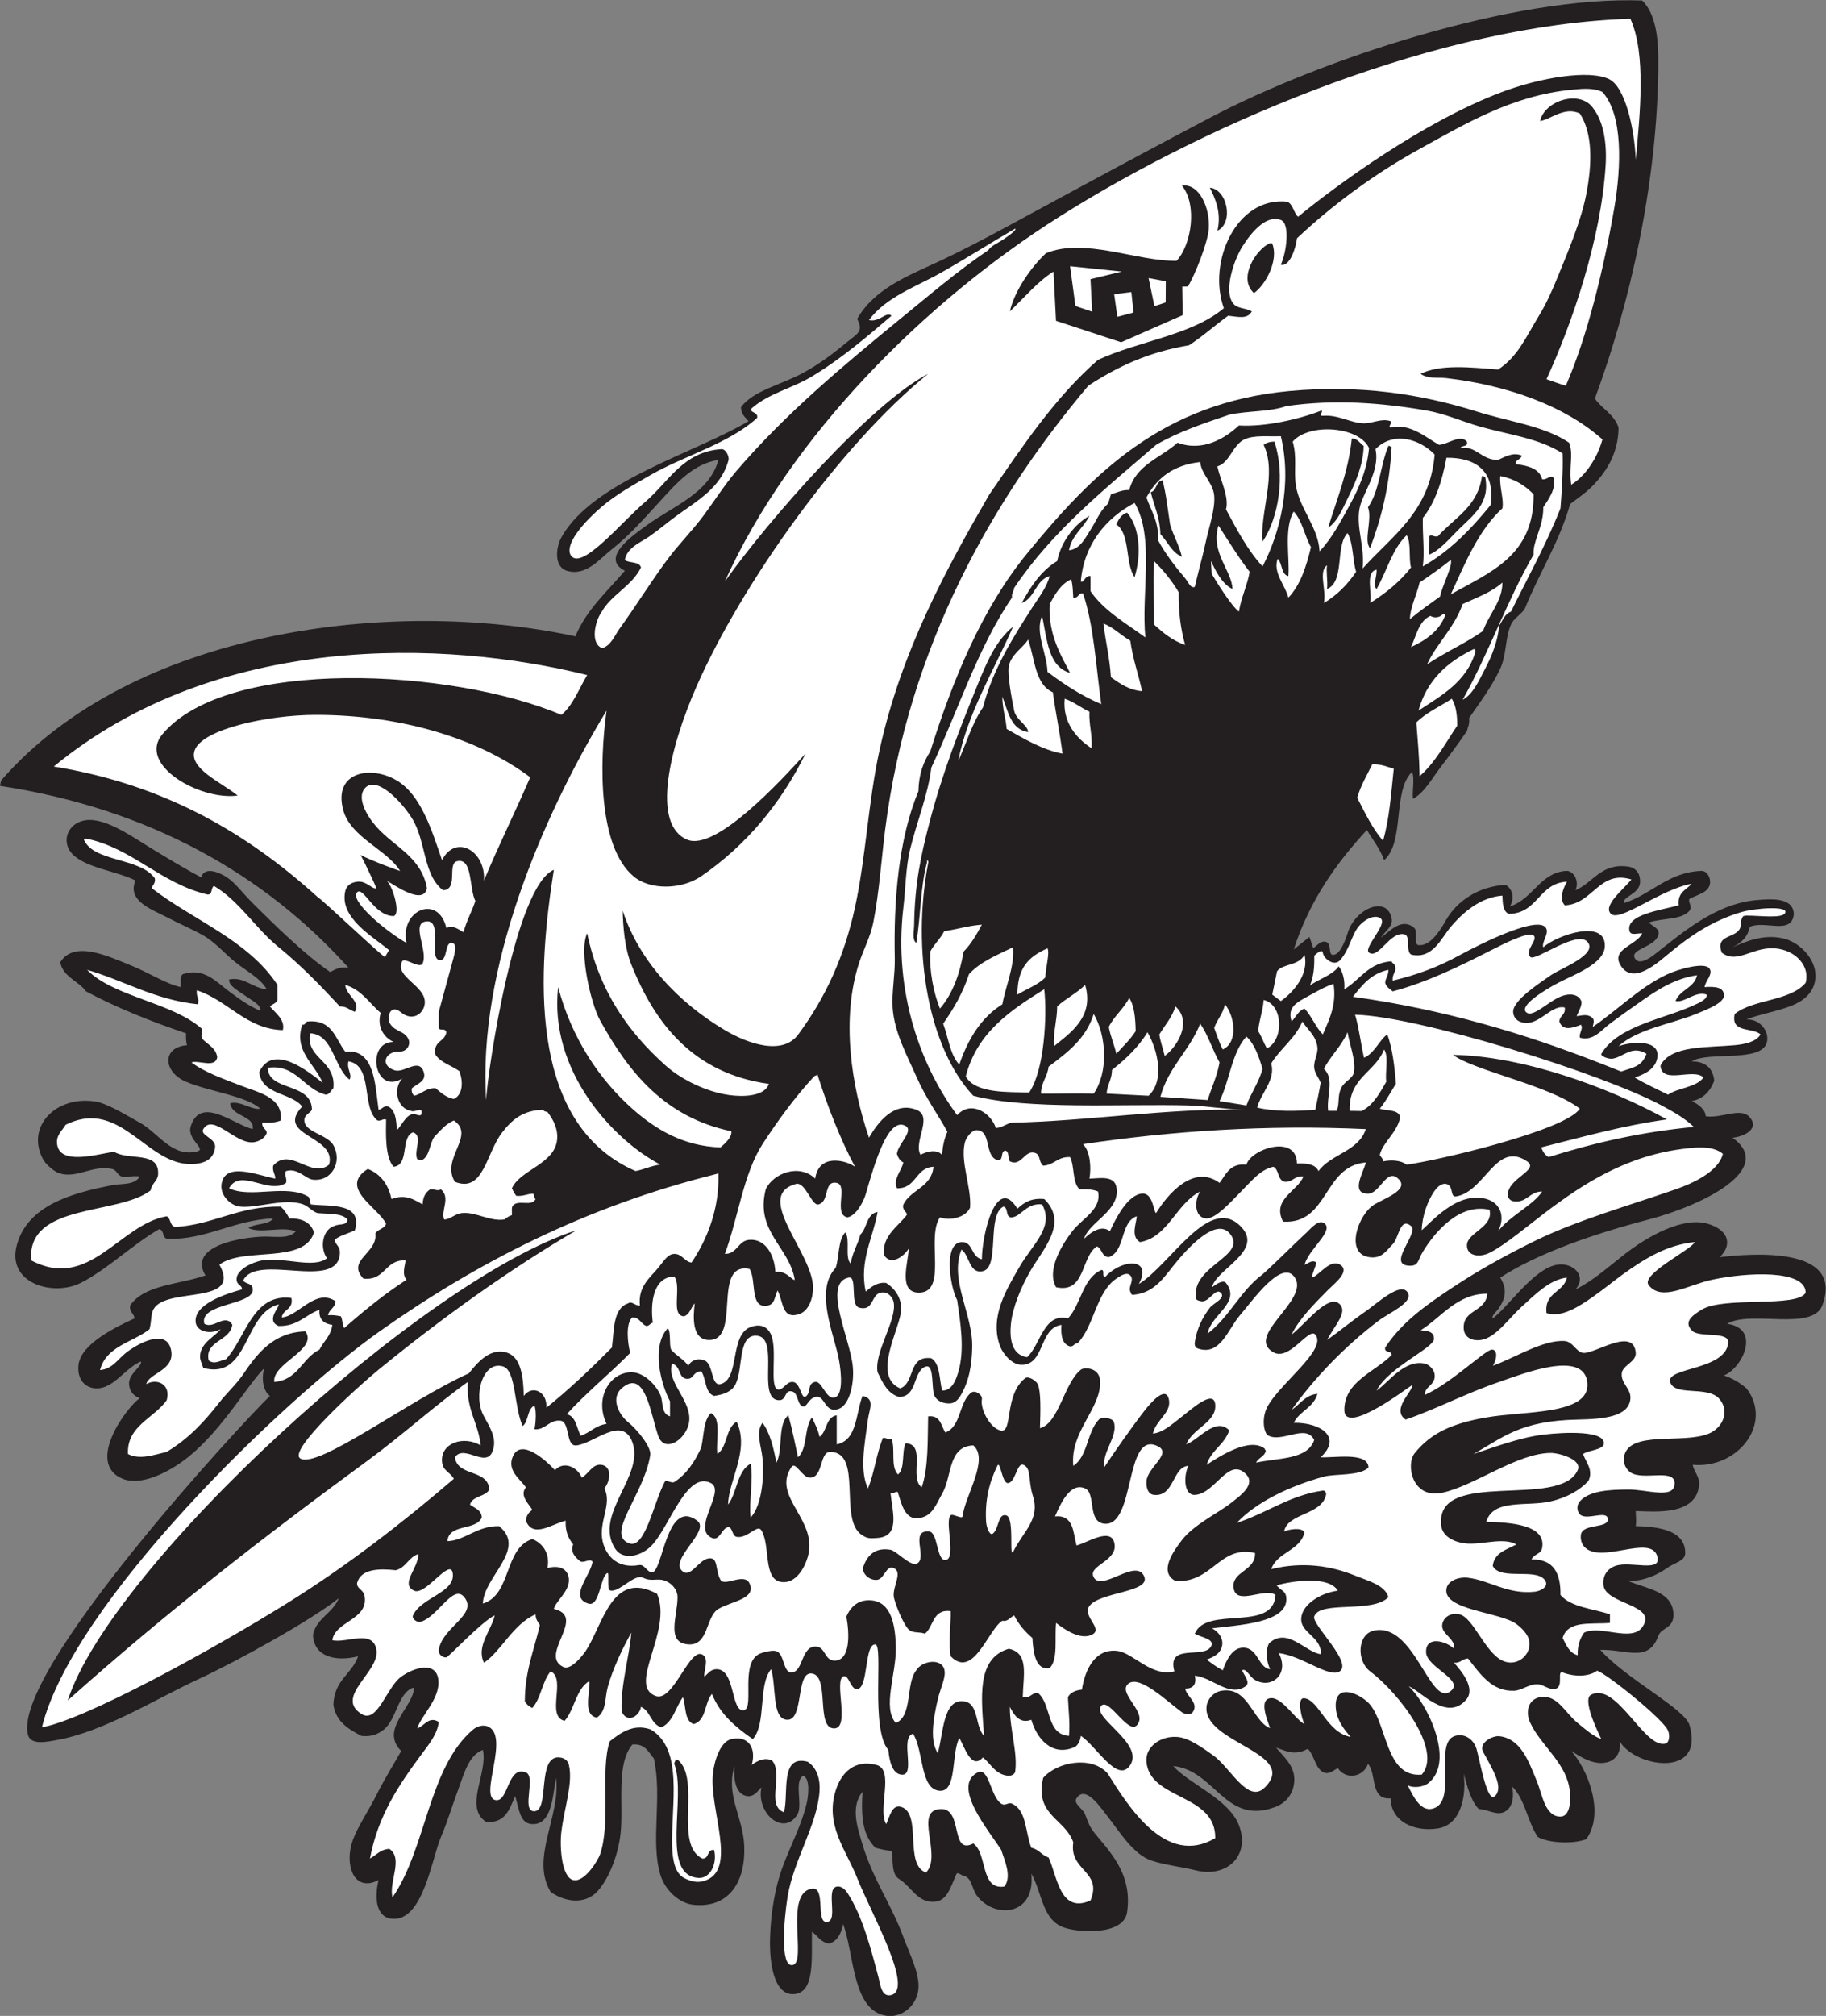 <?xml version="1.0" encoding="UTF-8" standalone="no"?>
<svg
   xmlns:dc="http://purl.org/dc/elements/1.1/"
   xmlns:cc="http://creativecommons.org/ns#"
   xmlns:rdf="http://www.w3.org/1999/02/22-rdf-syntax-ns#"
   xmlns:svg="http://www.w3.org/2000/svg"
   xmlns="http://www.w3.org/2000/svg"
   viewBox="0 0 739.627 816.213"
   height="816.213"
   width="739.627"
   xml:space="preserve"
   id="svg2"
   version="1.1"><rect x="0" y="0" width="739.627" height="816.213" fill="#808080" stroke="none"/><defs
     id="defs6" /><g
     transform="matrix(1.333,0,0,-1.333,0,816.213)"
     id="g10"><g
       transform="scale(0.1)"
       id="g12"><path
         id="path14"
         style="fill:#231f20;fill-opacity:1;fill-rule:evenodd;stroke:none"
         d="m 5537.49,2158.5 c -29.69,-80.16 -220.35,-13.85 -289.23,-56.43 102.97,-13.89 47.62,-133.46 -9.79,-156.86 27,-8.94 49.12,-22.77 68.61,-39.21 81.17,-106.49 -25.62,-244.69 -163.39,-232.04 1.58,-16.13 21.17,-37.28 19.61,-58.82 -7.07,-96.94 -135.42,-83.17 -192.81,-81.68 -0.49,-10.08 2.65,-25.37 0,-45.76 75.86,-1.47 150.53,-15.08 150.33,-81.7 -0.08,-24.85 -31.19,-28.25 -55.55,-45.75 -30.88,-22.18 -73.84,-40.39 -117.65,-39.21 54.59,-23.83 133.2,-30.32 137.26,-98.05 2.83,-47.56 -35.83,-41.31 -45.99,-69.03 -29.91,-81.64 -94.3,-40.5 -176.25,-42.07 78.25,-88.43 256.52,-178.16 271.25,-228.745 47.16,-162.071 -165.42,-128.555 -212.41,-49.024 5.62,-31.308 -10.53,-54.375 -32.69,-62.09 -45.12,-15.722 -92.9,20.02 -114.38,32.676 48.99,-53.965 103.5,-187.207 45.77,-267.969 -38.33,-15.117 -113.66,-12.383 -147.07,6.524 -31.56,45.781 -38.98,115.703 -78.42,153.593 7.67,-36.054 -0.76,-68.613 -26.14,-78.417 -24.21,-9.336 -46.14,8.808 -75.17,9.804 -24.84,26.348 -34.5,67.891 -45.75,107.832 9.03,-72.344 -10.06,-155.937 -78.43,-166.66 -75.34,-11.816 -142.75,23.711 -143.79,91.504 -63.19,-5.449 -41.28,74.18 -68.63,104.57 -13.58,-40.312 -67.35,-49.629 -91.5,-13.066 -12.87,-5.645 -25.78,-20.039 -42.48,-13.067 -26.53,11.055 -28.34,52.266 -49.02,71.895 -40.31,-22.578 -67.98,-5.508 -96.26,3.672 26.58,-31.719 64.13,-61.484 53.78,-114.785 -5.8,-29.883 -25.69,-54.004 -55.56,-65.371 -152.26,-57.911 -182.56,110.82 -310.46,124.199 45.49,-53.086 168.2,-99.258 199.35,-179.746 35.49,-91.68 -35.91,-160.684 -130.71,-137.246 -47.94,11.836 -90.85,15.507 -133.99,29.414 -56.77,18.281 -99.75,91.093 -133.98,133.965 -21.57,27.031 -67.38,97.851 -94.77,55.566 -10.61,-16.387 19.09,-30.508 26.14,-49.023 13.36,-35 15.78,-41.348 35.95,-65.352 51.35,-61.133 106.94,-124.766 91.5,-232.012 -10.12,-70.351 -147.41,-62.519 -192.81,-45.761 -65.42,24.16 -64.38,103.125 -98.03,163.398 13.34,-130.742 -115.11,-137.715 -166.66,-65.352 -14.11,19.766 -14.41,53.516 -39.22,58.809 -10.21,2.188 -18.29,13.965 -22.87,3.281 -17.07,-39.824 -27.58,-77.383 -62.09,-81.699 -54.26,-6.816 -72.72,45.117 -111.12,68.613 -23.79,14.571 -17.33,54.571 -22.87,84.961 -17.94,2.344 -28.64,4.434 -49.02,9.805 -38.71,37.91 -43.91,92.734 -39.21,169.941 -37.79,-45.351 -14.64,-111.464 0,-160.136 32.13,-106.817 88.39,-182.793 124.17,-281.036 18.22,-49.98 49.57,-109.218 45.76,-156.855 -4.62,-57.656 -63.61,-101.172 -120.92,-75.176 -79.71,36.191 -76.33,186.114 -107.83,271.25 -6.11,-27.656 -16.39,-51.152 -42.5,-58.828 -26.12,3.281 -34.95,23.867 -52.28,35.957 -2.31,-76.445 11.3,-186.269 -55.55,-189.551 -62.39,-3.047 -73.43,100.411 -71.89,166.68 1.88,81.133 15.74,159.844 39.21,222.207 24.63,65.469 56.78,125.664 71.89,189.531 4.9,20.703 12.41,74.278 -9.8,84.981 -28.83,-14.766 -2.92,-84.219 -16.33,-114.395 -39.38,-72.773 -127.81,-2.832 -111.12,78.438 -6.75,-3.125 -19.15,-28.711 -42.48,-26.133 -38.18,4.961 -42.43,55.352 -39.22,91.504 -27.66,-88.75 25.47,-153.008 29.41,-241.836 4.81,-108.145 -44.83,-190.352 -153.58,-179.727 -43.27,4.219 -86.96,43.809 -101.32,91.504 -30.46,101.231 6.56,235.586 -19.6,352.93 -16.66,19.277 -25.99,45.898 -65.36,42.48 -50.55,-60.351 -26.12,-182.851 -35.94,-271.25 -7.48,-67.246 -37.64,-141.132 -71.9,-176.445 -37.58,-38.769 -97.04,-30.898 -140.52,0 -62.47,102.734 31.23,229.727 16.34,346.387 -10.37,-58.906 -13.38,-142.403 -71.89,-140.528 -38.94,1.27 -39.9,47.227 -52.29,84.981 -17.11,-38.457 -28.44,-82.676 -88.23,-78.438 -68.44,45.625 6.11,147.227 -9.81,218.946 -43.62,-15.762 -57.35,-73.653 -75.16,-120.899 -17.01,-45.156 -31.53,-95.254 -52.29,-143.808 -27.89,-65.235 -53.98,-254.942 -147.06,-248.34 -50.26,3.555 -55.76,62.949 -42.48,117.637 -76.25,-39.414 -104.6,48.339 -78.42,120.918 14.51,40.234 47.78,89.296 71.89,137.246 26.55,52.812 57.14,100.957 75.16,133.984 -66.29,66.816 38.18,133.047 39.21,192.813 -48.08,-12.149 -52.3,-95.606 -91.5,-127.461 -16.6,-12.813 -35.57,-23.243 -68.62,-19.59 -39.1,20.801 -77.27,42.539 -84.96,94.765 2.26,75.376 56.75,93.306 75.15,147.056 -68.36,-17.04 -134.511,-1.9 -137.241,65.35 11.254,51.91 60.871,65.49 78.421,111.11 C 944.68,1200.9 719.184,1076.74 604.566,1023.65 471.547,962.051 314.039,862.227 169.934,837.383 143.313,832.793 93.344,821.23 84.961,853.73 35.707,1044.61 733.895,1800.55 820.242,1883.13 c -23.531,16.3 -25.844,61.67 -16.336,84.96 -50.097,-48.32 -125.64,-184.79 -231.351,-270.12 -59.309,-47.85 -144.805,-89.36 -200.016,-66.49 -112.242,46.51 8.668,213.52 52.285,245.1 -22.469,6.96 -33.207,26.27 -32.676,45.74 0.821,29.81 41.563,52.21 35.95,65.38 -35.571,-14.69 -64.68,-53.97 -98.039,-71.9 -49.539,-26.64 -98.746,2.68 -91.5,62.09 7.957,65.27 118.761,116.9 169.925,140.53 -0.957,16.44 -16.336,18.51 -13.07,39.22 42.774,63.96 149.969,63.51 228.758,91.48 -48.332,80.08 75.672,111.99 166.664,117.64 41.684,2.6 86.531,-9.47 107.836,16.35 -41.707,16.44 -104.168,-8.07 -143.785,9.8 19.488,15.37 61.242,8.48 75.164,29.41 -120.488,-4.94 -202.563,-65.19 -320.254,-62.09 -17.645,0.88 -9.996,27.06 -26.145,29.42 -76.75,-43.4 -158.773,-123.09 -238.558,-163.4 -83.051,-41.95 -228.059,-1.89 -193.168,118.14 33.684,115.92 161.039,154.36 291.203,179.24 27.113,5.18 65.676,-0.95 81.695,26.14 -26.801,3.67 -39.426,-5.32 -55.547,0 -13.773,4.55 -13.418,19.45 -29.418,22.89 -59.031,12.63 -106.589,-30.55 -160.125,-13.09 -14.347,4.69 -39.953,25.63 -49.019,42.5 -51.863,96.48 34.855,189.43 150.324,176.47 5.047,-0.57 14.922,-1.82 19.609,-3.29 40.829,-12.81 84.52,-40.07 124.176,-62.09 57.149,-31.71 98.34,-107.09 175.203,-87.11 27.461,7.13 -32.464,36.35 -20.601,75.32 29.168,95.86 132.347,5.21 188.535,-7.82 5.73,41.92 -63.211,36.84 -68.629,78.44 30.023,8.91 65.434,-21.38 91.504,-16.33 -43.281,38.99 -154.895,51.8 -225.484,81.68 -69.399,29.4 -74.872,104.93 3.265,111.12 -3.91,9.16 -3.597,22.54 -3.265,35.93 -107.301,36.51 -210.207,77.39 -303.922,127.46 -23.149,32.41 -68.754,42.36 -78.426,88.23 42.254,68.78 146.758,18.01 215.684,-9.79 55.925,-22.57 103.808,-54.97 150.32,-65.37 0.324,14.93 -2.645,33.15 6.539,39.22 64.449,20.58 99.18,-21.43 140.523,-52.29 32.098,-23.96 61.078,-44.72 94.766,-58.82 3.734,17.25 -25.41,31.01 -45.754,45.76 -19.852,14.37 -50.164,29 -49.012,49.01 45.254,10.15 71.368,-26.48 114.375,-29.42 -19.73,33.73 -58.824,53.05 -94.769,81.7 -31.086,24.78 -61.184,60.67 -98.043,81.7 -32.059,18.29 -71.442,34.76 -111.11,55.56 -43.011,22.54 -122.093,49.18 -94.769,111.11 -53.844,27.76 -142.43,37.01 -186.27,75.16 -50.019,43.52 -13.89,118.94 62.094,107.84 55.121,-8.05 115.121,-50.15 166.66,-81.7 56.36,-34.49 110.317,-67.02 156.86,-91.5 11.289,36.13 59.054,12.76 78.429,0 25.286,-16.65 47.973,-47.97 75.164,-75.16 72.536,-72.53 162.063,-159.91 238.559,-212.41 15.22,7.64 28.87,16.87 55.55,13.07 C 805.699,3465.65 455.039,3666.89 0,3736.02 l 3.266,16.34 C 402.227,4211.63 1193.75,4310.04 1748.34,4190.27 c 34.41,82.13 96.87,136.21 150.32,199.34 -76.66,38.62 25.5,108.06 65.36,137.25 80.21,58.76 191.25,97.52 218.94,199.34 -75.72,-11.62 -126.37,-69.91 -173.19,-120.91 -47.96,-52.24 -95.7,-107.65 -150.33,-150.33 -37.94,-29.63 -78.14,-83.21 -137.25,-65.35 -39.08,11.8 -33.46,70.37 -16.34,101.3 94.26,170.38 409.13,257.41 568.62,352.93 -9.8,11.99 -22.79,20.79 -22.88,42.49 38,50.98 118.73,66.23 189.54,104.57 46.74,25.31 89.92,57.59 130.72,91.51 33.03,27.45 53.73,32.88 32.67,71.89 52.57,92.09 154.76,131.04 245.1,173.2 93.24,43.51 187.77,94.98 277.77,143.79 181.66,98.51 365.91,197.84 549,294.1 342.64,180.15 925.51,370.95 1313.71,356.21 40.64,-39.86 49.21,-112.51 49.02,-186.27 -0.94,-368.49 -88.07,-739.63 -192.81,-1022.86 21.66,-31.72 59.08,-47.68 71.89,-88.23 -0.58,-77.08 -35.79,-131.4 -75.15,-173.2 -21.82,-23.17 -49.81,-42.16 -71.91,-58.82 -33.53,-117.88 -93.95,-208.86 -137.25,-316.99 -9.89,-17.48 -34.01,-29.73 -42.47,-49.02 -18.23,-41.49 -13.24,-92.13 -32.68,-133.99 -25.43,-54.73 -63.25,-104.57 -94.78,-150.32 2.32,-17.56 -3.71,-26.77 -6.53,-39.21 -23.89,-34.96 -51.43,-72.62 -78.43,-107.85 -27.52,-35.91 -50.07,-78.42 -84.97,-98.03 -4.27,15.88 5.79,61.21 -3.27,81.7 -60.11,-57.53 -21.49,-213.79 -84.96,-267.97 -12.64,35.29 -34.45,61.4 -52.29,91.5 -93.81,-101.17 -174.44,-215.52 -222.21,-362.74 l 47.59,37.94 11.81,-34.24 c 14.98,11.7 23.76,23.42 38.64,19.18 16.73,-4.78 7.14,-37.78 19.61,-39.22 22.41,-2.6 38.62,42.56 46.66,67.75 23.32,73.13 118.28,113.36 133.06,43.36 5.27,-24.93 -20.68,-40.31 -32.67,-58.82 25.31,16.88 62.51,62.93 101.3,29.41 11.95,-10.32 -2.95,-50.55 13.07,-52.28 32.9,-3.59 61.6,36.9 82.68,74.47 32.97,58.77 98.83,104.03 182.03,108.53 21.35,-12.08 27.79,-40.68 13.07,-65.36 70.32,22.28 90.44,101.36 169.92,107.84 22.5,1.83 42,-29.29 29.42,-58.82 54.01,23.34 78.53,83.64 160.13,71.89 26.6,-3.83 37.78,-25.93 35.94,-49.02 -2.75,-34.73 -55.44,-43.18 -49.02,-62.09 84.15,26.97 134.42,94.3 235.3,98.04 16.62,0.61 29.22,-20.28 26.14,-39.22 -4.44,-27.39 -39,-32.89 -62.09,-45.75 -6.01,-8.44 10.3,-23.71 0,-35.94 -24.36,-28.91 -84.53,-22.23 -124.18,-35.95 17.48,-15.03 35.43,-19.48 29.24,-38.8 -11.43,-35.61 -83.5,-41.75 -72.13,-67.73 9.76,-22.32 37.67,-8.12 59.23,8.49 83.41,64.27 186.7,157.47 316.98,166.67 37.46,2.64 105.11,9.11 107.85,-42.49 -5.89,-65.51 -88.25,-18.59 -133.99,-39.21 -6.11,-32.02 -26.92,-49.33 -52.29,-62.09 46.26,20.45 98.39,40.81 156.86,26.14 61.13,-15.34 119.52,-89.42 84.97,-153.6 -32.75,-60.83 -127.26,-63.44 -199.35,-91.49 42.35,0.71 69.23,-37.01 62.1,-68.63 -14.53,-64.41 -178.48,-27.22 -228.75,-58.83 42,-0.47 64.45,-20.48 68.62,-58.82 -12.18,-31.37 -32.25,-54.89 -68.62,-62.07 20.53,-8.89 42.17,-26.33 42.48,-45.77 48.05,-7.95 106.73,28.69 133.98,-3.26 32.25,-37.83 -23.59,-59.92 -52.29,-62.09 133.22,-96.46 -94.78,-206.46 -254.89,-248.36 -164.11,-42.95 -334.12,-100.95 -450.97,-176.48 21.76,-35.96 15.62,-62.6 -3.27,-91.49 -8.34,-12.77 -24.27,-24.37 -19.61,-32.67 48.57,36.35 124.04,151.48 196.07,163.38 46.73,7.73 91.83,-33.71 55.56,-75.16 54.15,26.49 100.03,68.89 150.32,107.83 67.4,52.23 174.94,114.3 251.63,91.51 65.28,-19.4 74.4,-65.37 35.95,-101.31 93.97,10.78 379.36,35.51 312.1,-146.17 v 0" /><path
         id="path16"
         style="fill:#ffffff;fill-opacity:1;fill-rule:evenodd;stroke:none"
         d="m 4758.07,4951.68 c -20.51,5.62 -39.31,12.98 -58.81,19.61 76.65,166.97 165.99,423.69 179.74,650.32 4.02,66.35 -6.23,130.33 -35.95,169.93 -38.02,61.62 -149.1,27.49 -163.4,-35.95 30.65,3.36 73.87,45.34 120.91,22.88 39.21,-60.89 37.77,-151.67 19.62,-245.09 -15.46,-79.48 -53.38,-169.75 -88.25,-254.9 -16.41,-40.12 -33.92,-78.99 -55.54,-114.38 -40.35,-66.01 -64.31,-124.45 -124.18,-163.39 -83.45,6.48 -175.75,16.77 -235.31,-13.08 21.64,-16.12 53.08,-10.09 78.44,-13.08 188.18,-22.05 361.86,-85.83 473.85,-186.26 -16.06,-59.1 -54.42,-113.32 -94.78,-137.25 -8.04,54.34 7.85,90.6 -6.53,127.45 -75.9,51.12 -180.79,63.22 -281.03,94.77 -169.83,53.42 -355.58,81.68 -568.63,62.09 -387.24,-35.62 -599.59,-251.93 -797.37,-493.46 -137.5,-167.93 -225.58,-383.56 -294.1,-601.29 -20.74,-31.56 -35.11,-69.47 -35.95,-120.92 -60.9,-144.49 -75.67,-335.72 -71.9,-506.52 1.11,-50.2 -9.44,-103.89 -6.54,-150.33 4.7,-74.98 44.64,-147.44 71.9,-209.14 30.64,-69.35 64.95,-113.81 94.53,-168.46 -10.01,-21.58 -13.77,-41.5 -16.52,-70.33 -14.77,21.14 -54.56,7.89 -64.93,0.24 -23.66,39.84 40.22,116.6 -13.08,137.24 -68.3,26.45 -117.76,-39.96 -143.79,-84.96 -53.46,157.7 -85.63,361.86 -29.41,532.66 13.07,39.7 34.06,78.21 42.49,120.92 18.23,92.38 24.35,189.06 35.94,281.04 70.65,560.48 329.42,1008.04 617.64,1349.64 87.75,57.13 181.42,102.01 305.72,122.59 41.06,26.47 79.88,61.52 119.1,89.83 32.01,-3.27 57.87,-11.54 71.9,13.07 -19.49,11.15 -42.42,7.78 -55.56,22.88 -32.07,36.86 1.38,133.41 26.14,173.2 30.76,49.39 75.64,98.07 117.65,81.69 29.16,-11.37 16.59,-101.26 -0.26,-135.82 26.12,-8.23 45.64,48.93 49.29,80.27 104.78,98.58 231.6,193.57 372.53,271.24 136.39,75.15 281.53,162.39 460.77,179.73 29.51,2.86 65.06,7.47 94.78,-6.54 62.83,-69.65 57.67,-226.94 35.95,-352.93 -32.83,-190.36 -83.26,-393.21 -147.07,-539.21 z m -901.94,431.37 c -39.23,-18.46 -95.75,-104.91 -45.75,-150.32 37.33,27.09 75.48,101.66 55.56,150.32 -1.23,3.02 -6.85,1.39 -9.81,0 v 0" /><path
         id="path18"
         style="fill:#ffffff;fill-opacity:1;fill-rule:evenodd;stroke:none"
         d="m 3251.57,5314.43 157.18,-16.25 -95.09,-22.97 5.12,-98.87 -50.87,17.17 -16.34,120.92 v 0" /><path
         id="path20"
         style="fill:#ffffff;fill-opacity:1;fill-rule:evenodd;stroke:none"
         d="m 3490.14,5278.48 52.28,-9.8 -0.34,-64.23 -34.19,-11.27 -17.75,85.3 v 0" /><path
         id="path22"
         style="fill:#ffffff;fill-opacity:1;fill-rule:evenodd;stroke:none"
         d="m 3437.84,5236 6.55,-62.1 -49.03,-13.07 -9.8,68.63 52.28,6.54 v 0" /><path
         id="path24"
         style="fill:#ffffff;fill-opacity:1;fill-rule:evenodd;stroke:none"
         d="m 1336.58,3206.62 c 24.39,-1.95 13.91,54.53 35.94,52.28 11.29,-1.15 14.86,-11.68 5.57,-45.07 l -44.79,-164.06 c 0,-16.35 0,-32.68 0,-49.03 3.13,-10.56 19.4,2.01 22.88,-13.06 -3.95,-29.83 -41.58,-25.96 -32.68,-68.64 16.37,-23.94 48.29,-32.32 71.9,-49.02 12.3,-30.41 12.24,-71.21 -16.34,-84.96 -24.62,4.8 -39.27,19.55 -55.56,32.69 -30.44,1.02 -41.12,-17.71 -65.36,-22.89 -4.33,5.47 -8.65,10.96 -6.53,22.89 16.85,14.2 44.8,20.92 35.94,49.01 -14.23,45.17 -58.47,-3.99 -88.29,5.39 -45.11,14.18 -29.62,57.97 13.14,56.7 25.18,-0.74 35.02,21.5 29.41,35.95 -10.81,27.82 -40.15,22.66 -56.65,49.01 -11.52,18.4 0.43,61.51 32.64,34.86 37.4,-30.94 70.91,-2.69 73.02,27.23 3.82,53.96 -93.71,79.76 -68.62,127.46 7.02,13.35 53.68,-24.96 62.09,-6.54 17.35,38.03 -36.2,121.14 9.8,127.44 53.97,7.4 5.71,-114.71 42.49,-117.64 v 0" /><path
         id="path26"
         style="fill:#ffffff;fill-opacity:1;fill-rule:evenodd;stroke:none"
         d="m 2483.61,2860.21 c 31.85,-99.94 68.74,-194.86 114.38,-281.03 -26.89,19.86 -109.84,41.54 -120.92,-35.94 -48.11,46.29 -127.4,16.88 -150.32,-32.67 -32.66,-128.66 71.52,-173.79 88.23,-274.52 -6.46,-4.7 -27.32,31 -58.82,22.88 -2.86,56.23 -32.9,103.8 -81.69,98.04 -31.68,-3.75 -35.15,-43.01 -71.9,-42.5 40.36,108.89 56.03,242.44 114.38,333.34 47.72,73.19 98.72,143.11 156.86,205.88 2.64,2.81 8.95,1.94 9.8,6.52 v 0" /><path
         id="path28"
         style="fill:#ffffff;fill-opacity:1;fill-rule:evenodd;stroke:none"
         d="m 1830.04,4154.31 c -38.36,14.48 -20.56,84.01 -3.28,107.84 30.39,55.68 92.67,79.46 120.92,137.26 -4.73,19.23 -35.7,12.23 -49.02,22.88 7.08,38.5 47.24,52.4 75.16,71.89 27.64,19.3 54.27,42.14 81.7,62.09 63.91,46.49 136.02,86.27 158.04,168.83 3.31,12.38 -8.99,34.48 -20.79,33.78 -117.4,-6.97 -161.53,-100.36 -232.02,-160.13 -70.91,-60.12 -192.56,-209.07 -225.48,-163.39 -18.64,25.84 18.42,83.68 91.49,147.05 44.31,38.43 101.67,70.01 150.33,98.04 99.83,57.5 238.19,95.42 323.52,173.2 4.66,19.09 -26.19,15.51 -16.34,29.41 52.41,45.57 121.68,60.19 179.73,94.77 90,53.61 169.01,121.12 245.1,186.27 -16.94,14.16 -36.6,-20.99 -68.63,-13.07 52.58,70.51 142.43,100.56 218.96,143.79 77.3,43.67 151.61,91.16 225.47,133.98 5.71,-4.39 -23.52,-24.15 -35.94,-32.67 -15.9,-10.93 -37.37,-19.38 -45.75,-32.69 -94.87,-64.16 -180.15,-137.92 -267.97,-209.14 -174.63,-143.04 -348.44,-287.8 -496.72,-460.78 -36.95,-43.11 -66.52,-90.34 -101.31,-137.25 -33.4,-45.06 -74.54,-86.19 -107.84,-130.72 -51.81,-69.3 -96.32,-142.59 -147.06,-212.41 -14.81,-20.41 -24.93,-50 -52.27,-58.83 v 0" /><path
         id="path30"
         style="fill:#ffffff;fill-opacity:1;fill-rule:evenodd;stroke:none"
         d="m 2816.94,3504 c -1.34,11.78 5.97,4.48 3.27,-3.27 -50.41,-265.05 0.38,-560.01 137.25,-705.87 163.55,-43.26 453.63,-24.22 653.58,-29.41 55.9,-1.45 116.39,-12.32 169.94,-13.07 -230.96,5.28 -475.26,-34.74 -705.88,-39.22 -18.5,-3.28 -28.57,-15 -49.01,-16.32 -14.61,45.74 -75.43,85.5 -117.64,39.21 -108.2,145.43 -193.96,370.07 -163.41,630.7 6.74,57.39 7.54,122.79 19.61,173.2 20.07,83.78 55.44,168.89 65.36,251.63 81.1,172.71 141.68,365.93 245.09,516.33 -1.73,13.71 5.71,18.25 6.54,29.41 115.76,172.9 276.43,300.91 431.37,434.63 65.77,38.8 144.14,65.01 222.22,91.5 54.36,12.09 124.59,8.3 173.19,26.14 147.58,21.34 289.21,10.07 424.83,-13.07 58.78,-10.02 107.9,-33.25 163.4,-49.02 89.03,-25.29 180,-35.26 251.62,-81.7 1.75,-58.37 -3.25,-123.78 -6.53,-166.66 -43.77,-110.91 -99.4,-209.94 -150.32,-313.71 -19.15,-7 -25.31,-26.99 -35.95,-42.49 -4.31,-48.31 -22.61,-92.74 -42.48,-130.72 -19.23,-36.72 -36.98,-77.81 -68.63,-94.76 78.77,140.18 135.44,302.44 215.69,441.16 -3.19,41.14 30.54,84.79 29.4,143.79 15.46,23.36 38.58,54.17 32.68,88.23 -12.18,11.97 -21.73,-6.42 -35.95,-3.26 -8.82,32.58 -41.87,40.91 -78.43,45.75 -8.54,11.75 15.1,13.89 16.35,26.14 -24.6,10.51 -46.46,-1.17 -71.89,-13.07 -50.65,-1.33 -66.82,44.56 -114.39,35.95 3.59,9.48 24.04,2.1 19.61,19.6 -20.55,23.64 -57.74,-8.73 -84.97,-9.8 -40.02,23.23 -90.35,67.09 -147.05,52.29 -8.91,3.01 4.57,10.21 0,19.6 -28.07,9.44 -53.47,-6.87 -81.7,-6.53 -38.24,0.46 -77.29,26.88 -124.18,22.88 -14.43,-0.48 0.31,8 -3.26,16.33 -68.3,-27.11 -172.94,-50.59 -251.64,-45.75 -42.97,-40.23 -111.82,-80.77 -186.27,-52.28 -50.93,-46.03 -126.77,-67.13 -147.05,-143.79 -21.99,0.66 -33.95,-6.69 -55.56,-13.07 -3.32,-9.75 -5.24,-20.91 -9.8,-29.41 -23.47,-20.51 -34.59,-51.26 -52.29,-78.43 -15.2,-23.35 -31.19,-58.73 -65.36,-62.09 8.78,46.77 43.87,67.24 62.09,104.57 -42.05,-23.32 -84.98,-74.05 -98.03,-137.25 -48.88,-29.56 -80.04,-76.83 -107.85,-127.45 40.88,14.68 41.68,69.43 84.97,81.7 -8.95,-34.55 -32.92,-64.66 -52.29,-94.77 -56.77,-88.29 -119.55,-185.46 -150.31,-303.92 -32.48,-47.06 -50.53,-108.52 -75.18,-163.4 26.52,142.27 108.89,276.65 166.67,408.49 -52.2,-41.92 -80.71,-109.54 -107.84,-176.46 -54.14,-133.55 -106.17,-264.2 -147.05,-421.57 -26.49,-101.93 -44.02,-186.25 -45.75,-307.18 -0.3,-20.58 -6.97,-45.72 6.53,-55.56 13.51,79.08 12.51,172.68 32.68,245.1 v 0" /><path
         id="path32"
         style="fill:#ffffff;fill-opacity:1;fill-rule:evenodd;stroke:none"
         d="m 3392.51,2516.89 c -6.61,37.88 -54.14,26.35 -82.12,26.35 5.8,31.92 3.01,82.81 -19.6,104.57 265.56,39.69 555.35,59.71 859.46,45.74 -22.37,-68.04 -105.65,-75.17 -143.79,-127.44 -9.01,20.41 -34.47,24.36 -65.35,22.87 -1.25,90.71 -139.93,44.52 -153.6,-3.26 -50.58,4.83 -61.9,-29.59 -81.7,-55.56 -79.27,58.41 -158.12,-34.83 -192.8,-91.49 -7.35,1.37 -9.18,60.28 -40.84,59.14 -45.39,-1.6 -82.99,-78.02 -99.68,-114.7 -14.07,12.52 -40.76,14.57 -78.44,-22.88 15.2,52.35 111,84.91 98.46,156.66 v 0" /><path
         id="path34"
         style="fill:#ffffff;fill-opacity:1;fill-rule:evenodd;stroke:none"
         d="m 1143.77,3425.57 c -10.92,-5.83 -29.31,21.52 -55.56,19.61 -19.53,-1.43 -35.06,-10.48 -39.21,-29.41 -17.66,-80.36 81.83,-135.98 133.11,-178.51 l -12.2,-20.84 c -5.89,-1.53 -179.613,164.42 -205.879,183.01 -209.601,189.08 -457.761,339.61 -800.636,395.41 495.296,408.3 1187.465,385.95 1620.885,277.78 -25.13,-41.32 -42.21,-90.69 -78.43,-120.91 -327.75,139.95 -1014.42,177.54 -1212.397,-58.83 -77.035,-91.97 113.328,-201.86 228.754,-186.27 -49.219,40.11 -149.883,82.47 -130.719,137.26 22.899,65.44 225.051,107.58 366.008,107.84 268.534,0.48 502.414,-75.74 653.584,-189.54 -45.58,-105.84 -95.98,-206.86 -140.52,-313.72 5.84,89.49 -85.55,143.23 -127.45,62.09 -30.11,87.46 -62.98,197.39 -137.25,241.82 -77.33,46.27 -193.25,28.19 -163.4,-88.23 21.68,-84.51 132.86,-120.84 173.2,-186.27 2.29,-1.97 -92.02,32.6 -119.74,48.39 15.53,-29.96 39.38,-80.69 47.85,-100.68 z m 957.5,-1137.23 c -19.37,1.07 -29.14,26.86 -52.29,26.13 -20.19,-0.6 -30.5,-20.02 -49.02,-42.48 -23.76,-28.81 -61.77,-56.56 -55.55,-114.35 -14.88,-1.39 -24.28,15 -35.95,6.52 -45.82,-15.18 -42.08,-79.92 -49.02,-133.98 -63.45,-64.01 -128.76,-126.14 -199.34,-183.01 3.88,48.2 -42.34,71.15 -68.62,35.96 -0.87,58.84 -9.17,116.73 -49.03,130.7 -51.2,17.95 -91.16,-28.2 -117.64,-62.09 -177.92,-79.14 -461.876,-293.67 -513.064,-258.17 -35.367,24.56 165.154,209.4 245.094,274.52 182.96,149 386.37,296.44 594.76,418.28 C 1284.31,2236.54 338.461,1367.93 205.879,958.301 c 297.66,265.759 588.894,492.169 911.751,728.749 103.08,75.53 205.96,168.75 303.91,238.56 -5.98,-83.34 31.78,-122.91 39.22,-192.82 -52.25,30.92 -121.87,7.25 -117.65,-49.02 2.14,-28.57 22.44,-29.65 35.95,-52.29 C 1221.28,1496.25 1053.15,1366.19 875.797,1255.68 639.613,1108.52 257.758,899.961 127.445,876.602 c 93.36,379.008 731.774,994.548 1026.125,1202.578 291.04,205.72 622.39,378.14 1019.59,477.13 4.75,1.19 6.03,1.46 9.8,3.26 3.81,-108.38 -34.86,-202.6 -81.69,-271.23 z m 3045.69,411.76 c -162.31,-15.24 -305.96,-49.14 -441.17,-91.51 -11.41,6.02 -17.72,17.13 -22.88,29.42 124.55,31.21 245.57,65.97 382.36,84.96 -182.4,101.01 -442.98,192.95 -650.32,196.07 67.65,-49.43 291.21,-91.5 385.61,-163.38 -41.93,-66.09 -435.58,-158.43 -526.13,-169.94 -17.24,12.66 -44.93,15.41 -71.9,9.81 0.15,9.94 -6.89,12.71 -9.8,19.61 8.31,37.61 52.52,67.16 62.08,114.37 -4.64,24.75 -40.35,18.46 -62.08,26.15 19.46,23.19 43.4,68.56 49.02,75.14 -4.14,54.71 -10.6,107.07 -26.14,150.33 -23.09,-15.25 -39.16,-57.67 -70.81,-70.82 -9.42,40.69 -15.51,92.31 -27.24,130.69 189.52,-3.87 750.6,-178.38 931.37,-275.55 34.53,-18.56 71.09,-38.83 98.03,-65.35 z m -192.81,3365.95 c 48.62,-105.97 28.97,-293.55 16.34,-428.1 -3.5,91.25 -31.28,220.34 -80.61,244.65 -60,29.55 -208.88,5.54 -329.29,-40.16 -238.05,-90.33 -499.36,-281.73 -616.21,-377.69 -13.64,12.51 -14.9,37.39 -32.69,45.75 -154.46,16.61 -243.53,-183.27 -192.81,-323.52 -97.58,-82.15 -259.68,-99.8 -382.35,-156.87 -131.51,-114.66 -229.38,-262.98 -330.05,-408.48 -130.7,-225.85 -266.93,-474.35 -333.33,-774.5 -35.22,-159.18 -41.94,-328.17 -75.16,-480.38 -33.07,-151.55 -90.03,-273.45 -169.93,-382.36 -47.76,-70.8 -157.37,-30.58 -225.49,9.81 -140.41,83.3 -259.8,208.45 -310.45,362.75 1.01,-49.12 6.24,-113.69 26.15,-163.4 72.63,-181.4 189.67,-331.01 418.29,-362.75 -9.14,-26.17 -42.26,-34.14 -68.63,-35.94 -93.05,-6.32 -194.31,46.08 -245.09,91.51 -112.52,100.66 -201.96,225.05 -238.56,401.95 -25.91,-52.82 10.55,-212.8 39.22,-264.71 86.73,-157.01 195.99,-294.2 398.68,-336.58 2.95,-17.83 -19.07,-37.07 -32.68,-49.02 -113.89,3.34 -198.72,56.5 -264.7,114.37 -104.29,91.47 -188.49,219.22 -228.75,372.54 -28.67,-254.12 166.98,-464.29 310.44,-539.2 -28.2,-3.38 -48.63,-14.55 -75.15,-19.61 -336.9,146.78 -294.19,625.07 -248.37,915.02 -116.16,-48.64 -200.09,-598.67 -205.87,-699.33 -25.28,394.43 164.42,850.52 366,1182.98 -22.15,-159.55 -25.74,-412.39 81.7,-503.26 51.33,-43.4 147.33,-40.29 205.88,0 135.66,93.37 241.02,218.66 316.99,372.54 -71.96,-79.14 -272.1,-298.01 -359.48,-261.43 -110.36,46.2 -53.31,279.92 28.79,466.53 135.88,308.84 437.02,733.34 703.23,948.47 -174.77,-91.11 -483.1,-441.48 -617.64,-630.7 199.79,442.08 608.7,850.29 1016.32,1107.82 469.72,296.75 1163.58,584.27 1735.26,601.3 z M 3673.13,5428.8 c 3.85,62.3 -28.09,137.6 -81.7,130.72 47.87,-58.78 28.77,-180.98 -16.34,-228.76 -122.82,-1.17 -279.59,71.58 -396.88,23.22 -45.57,-42.82 -95.19,-113.7 -109.64,-176.81 43.97,42.1 86.22,92.26 132.64,121.01 l 7.65,-149.54 197.88,-65.13 186.97,82.29 -1.16,86.72 16.92,0.32 c 22.6,36.37 61.13,135.13 63.66,175.96 z m 26.15,-6.53 c 50.66,24.39 30.04,125.88 -22.89,130.71 15.36,-31.32 36.29,-75.44 22.89,-130.71 v 0" /><path
         id="path36"
         style="fill:#ffffff;fill-opacity:1;fill-rule:evenodd;stroke:none"
         d="m 1174.02,3448.64 c 24.05,-13.41 112.97,-77.62 123.34,-23.07 -17.83,95.7 -97.74,123.45 -153.59,186.28 -29.67,33.37 -59.84,87.11 -35.81,116.13 34.34,41.47 109.93,-36.75 143.65,-89.99 43.18,-68.2 33.78,-173.09 94.77,-218.95 47.51,2.1 11.55,80.91 42.48,88.23 47.66,11.28 36.33,-81.32 55.56,-120.92 -10.79,-32.78 -27.02,-60.11 -35.95,-94.76 -16.4,8.08 -27.67,21.74 -52.29,13.07 -24.25,103.93 -142.48,54.09 -120.91,-45.76 -64.9,36.41 -173.44,129.25 -150.32,153.6 19.16,20.18 51.39,-71.74 111.1,-71.9 23.36,6.79 -4.59,96.57 -22.03,108.04 z M 4065.28,1291.62 c -53.97,-6.8 -115.35,-45.08 -111.11,-91.5 3.46,-37.8 63.79,-53.44 58.83,-101.31 -45.93,5.47 -101.56,84.28 -156.87,32.69 -11.89,-23.28 -7.8,-54.12 3.27,-78.43 -36.36,4.23 -36.56,65.54 -81.69,65.35 -32.48,-0.14 -50.07,-34.87 -62.1,-68.62 -18.1,9.13 -33.64,20.83 -49.02,32.68 20.83,6.93 44.17,18.63 47.41,44.86 2.5,20.1 -10.86,39.3 -31.07,49.91 74.51,9.84 234.82,14.8 225.49,94.76 -2.31,19.77 -17.52,20.45 -29.4,35.96 51.29,13.87 158.5,29.2 186.26,-16.35 z m 215.68,-290.84 c 32.83,-10.526 114.6,-109.647 174.27,-40.272 29.97,34.824 -15.98,88.772 -37.02,112.172 20.02,-1.51 24.97,12.07 42.49,13.06 38.19,-48.42 73.12,-101.013 140.52,-98.025 23.42,1.035 45.83,21.055 71.89,19.605 18.71,-1.03 35.65,-19.859 55.55,-13.082 22.27,7.602 2.16,55.582 19.61,49.022 41.3,-15.53 83.69,-11.25 104.89,5.47 32.21,-11.41 200.62,-147.207 215.38,-181.933 6.21,-14.629 3.73,-35.899 -6.55,-39.219 -64,-20.586 -149.46,189.742 -227.6,147.676 -26.09,-14.043 17.71,-105.957 31.53,-134.59 -24.69,8.691 -48.22,29.727 -71.9,49.004 -40.23,32.773 -61.83,87.48 -114.37,78.437 -34.75,-5.976 -46.02,-43.183 -29.42,-78.437 31.58,-67.012 102.41,-116.191 117.65,-192.813 7.96,-39.941 3.44,-91.523 -26.14,-91.503 -47.5,0.039 -55.2,67.304 -71.88,107.851 -25.68,62.344 -49.06,128.672 -113.66,136.328 -20.83,2.461 -64.62,-20.332 -49.15,-48.301 31.28,-56.562 62.54,-108.632 35.35,-133.769 -22.99,-21.27 -43.42,97.344 -55.37,142.285 -7.52,28.262 -35.24,49.844 -65.55,40.723 -65.48,-19.727 5.67,-190.918 -62.09,-218.965 -39.82,-16.465 -63.42,31.484 -81.69,68.633 19.74,-9.551 48.54,-4.043 62.09,6.523 83.94,65.508 -3.74,243.574 -58.83,294.12 z M 3166.6,2464.8 c 38,-69.04 -28.96,-120.52 -68.62,-189.53 -38.18,-66.44 -92.92,-153.16 -58.83,-241.83 8.81,-22.89 34.64,-53.91 62.09,-55.55 74.36,-4.43 54.81,111.7 124.19,120.92 -2.36,-32.85 2.45,-58.56 26.14,-65.37 11.72,-0.82 11.97,9.82 22.87,9.8 50.48,51.47 55.86,154.18 117.65,196.1 11.21,7.57 31.19,21.87 42.49,9.78 13.37,-14.32 -7.05,-33.91 0,-49 2.62,-5.63 2.24,-10.51 9.81,-9.83 69.05,6.37 96.2,60.12 137.24,107.85 33.91,39.44 116.28,129.18 156.85,76.39 51.84,-67.48 -118.23,-95.43 -104.56,-194.02 0.96,-6.9 8.75,-8.4 16.33,-9.81 23.39,-4.39 42.5,41.33 58.82,26.14 17.63,-16.41 -22.1,-31.88 -32.68,-45.75 -22.15,-29.1 -39.5,-62.77 -45.75,-104.57 -1.26,-8.51 0.58,-16.48 9.81,-19.61 67.89,-22.96 90.99,59.44 127.45,101.31 36.42,41.8 127.67,173.87 166.67,114.36 45.37,-69.22 -153.89,-176.97 -64.84,-227.15 48.32,-27.21 107.4,76.95 126.93,53.96 38.37,-45.21 -111.48,-150.6 -147.06,-222.22 -11.87,-23.87 -13.69,-60 0,-81.7 41.37,-29.83 118.23,36.42 143.79,-16.33 -20.92,-60.78 -109.67,-53.73 -176.46,-68.63 6.66,15.1 25.57,17.99 29.4,35.94 -0.63,2.65 -3.27,3.26 -3.26,6.54 -46.04,36.15 -137.44,-23.44 -176.48,-49.03 13.37,44.38 54.47,61 68.64,104.58 -41.25,42.65 -92.71,-29.22 -130.72,-42.49 20.04,49.69 92.79,67.21 88.22,120.92 -4.08,48.11 -71.52,-13.53 -104.57,-39.22 -28.6,-22.2 -54.69,-46.01 -84.97,-49.02 9.12,41 55.38,62.21 49.04,101.31 -7.74,47.62 -54.59,-6.08 -75.17,-32.68 -39.83,-51.48 -90.37,-123.84 -120.92,-169.92 -8.71,44.83 42.14,93.01 28.48,136.52 -3.79,12.08 -36.43,17.13 -45.89,7.06 -36.23,-38.56 -33.18,-111.51 -77.35,-140.32 -10.7,105.41 85.94,173.93 81.29,258.38 -2.32,42.05 -49.08,40.67 -57.57,34.18 -51.75,-39.61 -66.86,-162.83 -125.03,-178.18 1.79,55.94 3.07,108.77 -6.07,132.38 -4.45,11.54 -29.14,27.23 -38.8,19.61 -64.77,-50.98 -36.66,-166.27 -73.84,-159.26 -30.93,5.84 -63.39,63.01 -57.77,95.51 2.24,12.87 -20.35,29.06 -32.66,19.61 -37.48,-28.77 -29.86,-103.05 -78.43,-120.92 -13.29,20.49 -14.11,53.44 -52.29,49.03 -1.74,-68.95 1.36,-156.72 -19.6,-215.69 -39.18,29.01 15.66,131.9 -49.03,133.99 -12.21,-27.02 -0.96,-77.48 -22.87,-94.77 -24.05,24.65 -6.91,77.19 -19.61,107.83 -12.31,-2.5 -15.62,3.99 -26.15,3.26 -19.59,-46.85 -26.05,-106.83 -45.74,-153.57 -26.03,55.25 -9.6,136.21 0,209.14 4.16,31.64 22.97,63.69 -16.34,71.9 -21.1,-54.09 -15.65,-134.69 -78.43,-147.08 0,29.42 0,58.83 0,88.25 -33.77,-5.45 -28.93,-49.51 -52.3,-65.37 -4.59,22.65 -14.4,40.05 -22.87,58.82 -24.16,-30.29 -13.04,-95.87 -42.47,-120.91 -9.32,42.98 -17.85,86.73 -29.42,127.46 -33.36,-26.57 -15.52,-104.3 -35.95,-143.79 -9.32,45.13 -19.1,89.82 -42.48,120.92 -21.78,-28.38 -3.44,-70.98 0,-107.86 5.67,-60.72 -3.15,-144.98 -35.95,-179.72 -6.06,46.15 9.02,114.28 0,163.38 -41.82,-22.44 -40.92,-87.6 -68.62,-124.16 1.46,75.15 66.46,164.82 26.14,251.62 -33.89,-18.4 -27.54,-77.03 -58.82,-98.05 -4.87,43.07 13.41,109.28 -19.61,124.2 -23.08,-21.58 -20.83,-68.5 -29.41,-104.59 -19.22,-42.87 -44.57,-80.76 -81.7,-104.57 -8.25,-5.29 -24.91,8.71 -29.41,0 -34.94,-67.5 -59.47,-204.26 -107.84,-186.27 -73.5,27.34 44.84,146.78 64.19,268.11 3.69,23.14 -36.87,74.96 -67.46,100.03 -29.85,24.5 -52.68,73.44 -19.61,102.45 70.95,62.18 86.99,-73.23 111.11,-143.79 20.02,-58.58 94.7,-6.12 94.77,52.28 0.07,60.12 -71,115.57 -52.28,166.66 26.59,-7.26 18.44,-42.44 42.48,-45.74 24.25,-3.34 17.77,20.23 45.75,22.87 15.76,-22.36 10.45,-65.8 39.21,-75.15 29.5,4.17 53.9,12.89 65.36,35.93 23.46,47.13 6.12,148.34 62.09,147.07 75.18,-1.74 0.16,-191.93 68.63,-196.09 26.08,-1.56 15.77,34.47 42.48,26.15 16.8,-5.25 14.53,-40.21 30.44,-44.9 13.2,-3.87 16.09,22.21 38.18,28.55 30.47,8.77 27.19,-52.03 71.9,-35.93 30.47,10.95 47.4,71.72 42.49,127.44 -7.46,84.57 -92.94,253.69 -13.08,271.23 28.61,6.29 2.75,-84.06 32.68,-91.49 50.47,-12.52 31.46,53.03 78.43,45.75 10.4,-1.63 23.52,-15.02 26.15,-29.42 10.01,-54.96 -60.13,-151.29 -49.02,-212.4 15.42,-31.43 29.42,-64.26 65.35,-75.18 55.73,0.94 41.71,75.08 78.43,91.51 26.12,11.7 20.73,-44.14 26.15,-78.42 3.22,-20.41 24.43,-33.65 49.02,-32.7 14.83,0.59 25.11,10.32 32.68,22.9 26.2,43.53 34.65,93.06 35.95,147.05 2.42,101.54 -70.06,204.57 -32.68,297.38 24.84,-16.25 22.87,-75.22 65.36,-65.37 52.31,12.15 10.31,169.45 62.08,196.07 16.54,-3.06 4.6,-34.61 26.14,-32.67 28.04,2.77 44.44,44.66 91.5,39.21 z m 1493.45,816.98 c 15.3,-13.07 -28.7,-45.55 -9.82,-65.36 14.32,-15 141.65,83.19 173.86,45.51 32.68,-38.23 -83.75,-81.26 -111.77,-101.06 -33.37,-23.6 -115.15,-75.82 -114.37,-111.1 0.33,-15.18 9.92,-25.32 19.6,-29.42 54.72,-23.14 93.06,53.32 137.25,42.48 3.33,-22.91 -15.66,-23.53 -16.32,-42.48 9.97,-30.49 41.63,-19.18 65.35,-9.8 8.49,-11.68 -5.64,-23.34 -3.27,-39.22 39.85,-12.01 65.73,23.16 91.5,42.48 26.5,19.88 55.15,40.11 81.7,58.82 54.55,38.46 110.48,77.81 183.01,88.24 -8.58,-39.36 -52.36,-43.51 -65.36,-78.43 28.94,-6.01 59.68,31.78 94.77,19.61 2.1,-11.55 -15.42,-20.76 -26.14,-26.15 -95.45,-47.91 -240.33,-64.06 -294.12,-153.6 -3.79,-6.3 21.21,-17.16 34.74,-14.74 34.47,6.21 58.07,41.85 102.52,14.74 -14.47,-39.12 -39.42,-40.58 -77.11,-53.9 -27.43,11.17 -67.3,26.74 -69.96,27.77 -226.39,88.15 -468.75,160.87 -745.07,199.34 27.9,35.28 55.49,70.87 107.83,81.7 0.49,-16.83 -8.75,-23.93 -9.81,-39.22 3.19,-13.16 14.29,-18.4 22.88,-26.14 104.15,27.56 204.04,76.62 297.38,124.18 43.02,21.93 115.72,58.56 130.73,45.75 z m -19.62,-686.25 c 38.37,-26.23 -58.27,-50.9 -58.82,-101.31 -0.11,-9.88 7.98,-18.18 16.34,-19.61 41.44,-7.09 48.81,29.63 88.23,29.41 -28.78,-43.2 -98.54,-73.49 -133.97,-120.91 27.41,52.26 0.83,108.73 -78.44,101.3 -67.16,-6.28 -128.14,-76.05 -153.59,-98.04 0.87,42.15 18.17,92.81 42.48,124.2 8.14,10.5 24.57,23.45 39.22,13.06 13.44,-9.55 6.13,-36.99 22.25,-34.55 88.31,13.44 122,170.9 216.3,106.45 z m 287.58,-643.79 c 2.52,24.84 44.55,34.82 42.48,62.09 -6.15,81.11 -124.85,-4.28 -160.13,0 -20.81,2.54 -30.8,34.1 -55.56,35.96 -65.45,4.9 -155.45,-52.93 -218.17,-74.85 16.19,29.71 10.35,50.08 -4.03,48.69 -21.08,-2.01 -124.01,-102.58 -202.62,-137.24 -2.03,26.4 33.21,28.36 29.41,62.09 -1.66,14.76 -16.73,29.72 -29.41,32.67 -62.76,14.63 -113.5,-60.23 -147.05,-81.7 34.65,68.85 173.7,129.5 174.45,156.27 0.63,22.8 -17.94,24.73 -40.48,26.74 63.15,39.3 110.55,111.62 202.62,111.11 -5.24,-56.89 -74,-46.85 -71.89,-104.57 0.96,-26.27 22.51,-39.9 52.28,-35.95 44.36,5.88 85.21,65.82 124.19,101.31 45.93,41.83 86.17,81.91 137.25,88.22 -10.35,-46.29 -69.39,-43.91 -62.09,-107.83 45.7,-15.88 101.46,21.79 140.51,49.02 34,23.69 64.75,49.39 91.51,68.61 68.56,49.28 134.77,89.85 218.95,98.05 -13.56,-24.84 -165.58,-98.32 -140.52,-130.72 39.66,-51.27 119.18,0.6 192.81,16.34 104.58,22.37 283.75,31.9 284.31,-39.21 -24.41,-46.94 -250.19,-10.04 -316.99,-52.29 -25.8,-16.31 -56.2,-36.13 -27.57,-63.89 22.35,-21.66 114.16,0.65 109.27,-37.42 -10.66,-82.95 -188.51,-73.03 -176.47,-117.63 11.88,-44.05 111.25,-11.98 147.05,-49.03 36.04,-37.3 13.67,-89.96 -29.41,-107.85 -80.17,-33.28 -244.7,12.07 -258.17,-71.89 -3,-18.68 6.8,-36.7 19.61,-45.75 38.96,-27.48 142.16,16.47 133.99,-39.21 -6.07,-41.33 -85.09,-12.74 -140.52,-13.07 -59.96,-0.35 -118.67,-3.93 -147.06,-35.96 -9.84,-11.09 -9.85,-28.69 0,-39.2 19.3,-20.6 80.92,13.6 84.97,-13.06 4.77,-31.53 -76.78,-13.66 -81.7,-49.03 -1.8,-12.95 1.5,-26.46 9.8,-35.95 48.73,-55.77 201.77,38.77 222.22,-29.42 15.45,-51.5 -81.71,-12.81 -127.45,-29.39 -24.1,-8.75 -39.36,-29.22 -35.95,-58.83 6.83,-59.04 167.94,-58.26 117.65,-127.46 -33.56,-46.17 -126.55,8.06 -176.47,-16.33 -11.98,-17.42 -20.64,-38.18 -19.61,-68.63 -25.87,6.81 -34.33,31.01 -45.75,52.28 15.93,53.97 82.97,41.17 143.79,45.76 0,8.71 0,17.43 0,26.14 -52.1,17.61 -118.15,21.29 -150.32,58.82 0.97,66.33 -21.13,109.59 -88.23,107.84 10.57,19.12 29.09,15.13 32.67,35.95 12.27,71.2 -101.14,76.57 -169.92,78.42 20.99,71.6 124.59,45.26 196.06,62.09 50.72,11.97 88.32,34.18 114.38,62.09 15.75,33.26 -7.01,55.49 -16.34,81.7 17.28,12.15 60.1,12.44 62.9,30.29 6.49,41.37 -117.54,36.57 -183.81,28.54 -74.55,-9.01 -156.3,-40.84 -212.41,-58.83 90.64,49.88 141.48,101.17 316.98,104.59 80.82,1.56 154.4,9.06 160.13,62.09 3.45,31.93 -29.33,47.05 -26.14,78.42 z m -3865.94,892.15 c 9.24,15.88 -9.4,31.89 -3.27,55.54 76.58,-12.75 38.03,-140.62 88.24,-179.72 12.12,-2.33 14.02,5.56 26.14,3.26 -0.57,-45.35 -3.3,-114.94 22.87,-143.79 49.03,5.45 19.86,89.08 58.83,104.57 31.73,-10.39 1.21,-56 13.07,-81.68 5.86,0.39 6.89,-4.02 13.07,-3.28 25.29,11.74 23.46,50.6 39.21,71.89 17.95,18.01 33.54,38.36 58.83,49.03 67.9,-45.53 -41.17,-115.75 3.26,-186.27 87.31,-34.51 94.12,86.27 143.8,150.31 28.84,37.19 61.77,67.03 124.17,68.63 2.16,-4.39 6.99,-6.09 13.08,-6.54 18.15,-23.4 32.96,-52.66 29.41,-84.96 -8.16,-74.08 -111.76,-90.43 -137.26,-147.05 3.68,-8.32 8.03,-15.94 13.08,-22.87 21.79,-2.19 32.88,6.33 52.28,6.52 1.82,-5.82 1.68,-13.57 6.54,-16.33 -11.63,-24.47 -51.71,-0.43 -68.63,-19.61 -5.47,-5.43 -2.6,-19.18 -3.27,-29.41 -9.56,-2.42 -16.06,-7.91 -22.87,-13.07 -44.09,-6.48 -85.67,23.03 -127.45,19.61 -23.91,-1.97 -34.77,-18.9 -55.55,-19.61 -11.11,27.19 20.49,65.63 -9.81,91.51 -11.68,-6.45 -17.43,1.5 -32.68,0 -13.96,-8.93 -22.34,-23.42 -22.87,-45.77 -23.95,12.97 -50.75,32.95 -94.77,16.35 -9.48,44.98 -33.08,75.84 -71.89,91.51 -89.62,-57.46 30.75,-116.16 55.55,-166.68 -5.05,-15.63 -25.3,-16.08 -32.68,-29.42 8.14,-59.88 -90.01,-81.68 -35.95,-137.22 67.58,-6.59 63.87,58.12 127.45,55.52 -0.01,-13.4 -12.47,-41.58 3.27,-58.81 -68.12,-44.08 -129.82,-94.57 -189.54,-147.05 -5.2,10.04 -4.89,25.59 -9.8,35.94 -11.94,2.23 -23.76,4.55 -39.215,3.28 3.395,18.38 21.695,21.86 22.875,42.48 -61.012,41.49 -114.027,-47.05 -163.399,-49.02 3.676,25.72 35.844,22.97 29.414,58.83 -118.562,15.66 -138.902,-122.19 -199.343,-186.27 -17.848,-3.85 -34.946,-16.7 -52.285,-3.28 -12.707,60.43 64.242,57.11 71.89,107.85 -0.625,2.64 -3.273,3.24 -3.269,6.52 -25.325,23.56 -53.442,-19.1 -81.7,-3.26 -17.015,63.65 150.25,55.84 147.063,104.57 -1.301,19.86 -15.77,13.67 -29.414,26.13 38.801,86.37 285.443,-31.66 294.113,81.7 1.78,23.28 -9.96,22.41 -16.34,42.5 16.41,14.08 41.96,19.05 62.09,29.4 24.6,85.54 -77.46,71.64 -133.984,78.43 -2.363,7.45 -2.91,16.7 -6.535,22.88 -66.375,40.89 -175.223,-5.69 -241.821,26.15 34.11,63.05 119.25,-19.94 173.192,16.33 3.769,15.52 -7.574,26.73 0,35.95 34.976,10.69 59.273,-23.71 81.707,-26.15 57.161,-6.21 90.081,54.3 62.091,104.59 -18.845,33.83 -91.63,39.63 -88.24,78.42 1.442,16.5 24.168,21.82 22.875,32.69 -4.023,80.02 -132.652,52.29 -133.984,124.16 85.613,12.56 108.945,-65.27 176.465,-81.69 12.894,1.26 15.034,13.3 22.884,19.62 8.37,83.6 -79.142,88.5 -71.904,160.12 -0.531,3.79 0.723,5.82 3.27,6.52 68.074,-4.98 70.254,-103.96 117.644,-140.5 v 0" /><path
         id="path38"
         style="fill:#ffffff;fill-opacity:1;fill-rule:evenodd;stroke:none"
         d="m 630.707,3405.96 c 15.891,-0.64 9.414,21.09 19.609,26.15 78.028,-47.24 124.262,-126.27 192.805,-183.01 68.68,-55.49 129.852,-118.51 189.539,-183 21.09,0.53 26.02,-9.57 45.75,-16.33 18.23,32.39 -26.75,49.33 -29.41,81.69 49.98,-14.3 72.91,-55.62 107.84,-84.96 -12.74,-43.02 10.89,-75.64 39.21,-88.24 -86,0.82 -59,-162.56 26.15,-111.11 -29.47,-31.82 -14.91,-91.19 26.14,-98.03 14.14,-6.09 34.19,14.04 32.68,-6.54 -0.64,-14.81 -17.09,-1.99 -26.14,-3.26 -22.07,-3.11 -33.83,-34.46 -49.02,-49.03 -1.45,31.23 -4.38,60.98 -26.14,71.9 -16.22,3.14 -17.43,-8.71 -29.42,-9.81 -10.77,79.65 -12.49,185.76 -101.3,176.47 -30.2,38.44 -38.51,98.75 -114.383,91.5 -7.699,-1.01 -6.078,-11.35 -16.336,-9.8 -26.101,-80.61 38.067,-118.01 62.09,-176.47 -44.004,35.12 -151.113,121.39 -192.805,32.68 8.118,-70.31 95.762,-61.1 130.715,-104.57 -84.511,-89.61 105.899,-87.97 81.699,-176.47 -54.511,-44.57 -117.886,56.17 -169.929,-3.26 -2.906,-18.16 6.273,-24.24 6.535,-39.22 -53.516,9.83 -152.703,52.7 -163.395,-16.35 -5.062,-32.69 24.954,-64.86 55.555,-68.63 50.512,-6.21 137.332,27.42 192.801,6.54 16.891,-6.34 24.207,-19.19 42.484,-26.13 33.403,-3.65 74.739,0.67 91.509,-19.61 0.07,-19.68 -26.96,-12.26 -39.22,-19.61 -35.906,-9.84 -45.793,-65.41 -22.879,-98.04 -40.183,-32.66 -130.378,4.41 -196.074,-6.55 -31.281,-5.19 -77.285,-28.28 -78.426,-55.52 -0.898,-21.49 16.926,-18.21 16.336,-32.7 -44.371,-12.23 -149.168,-44.18 -140.519,-101.31 4.086,-26.93 43.992,-36.68 75.164,-19.61 -13.164,-20.13 -60.906,-40.21 -62.09,-81.7 -0.355,-12.59 5.188,-20.88 9.801,-35.93 140.215,-37.43 121.238,165.25 228.758,192.81 6.183,-5.06 -40.957,-48.34 0,-65.37 59.105,-1.37 81.226,34.24 124.175,49.02 -2.171,-30.51 14.5,-42.15 39.224,-45.74 -4.33,-33.81 -26.415,-49.85 -39.224,-75.18 -52.753,-25.66 -64.593,-92.24 -137.25,-98.02 -6.605,57.16 133.778,97.79 94.774,153.57 -97.152,-2.81 -146.227,-66.91 -189.543,-130.7 -20.488,-30.18 -49.777,-56.66 -71.899,-84.96 -46.394,-59.42 -93.761,-110.45 -160.125,-150.34 -36.363,-8.2 -81.285,-25.39 -117.64,-6.54 -4.672,85.49 80.133,109.26 117.64,163.4 13.665,48.44 -29.48,67.79 -62.089,49.02 8.183,34.07 88.933,41.39 75.168,104.57 -14.696,67.41 -104.282,16.41 -137.258,-9.8 -25.082,-19.94 -40.672,-48.67 -78.426,-52.29 18.449,73.05 99.113,83.89 150.32,124.18 7.168,27.82 3.481,46.27 13.071,62.09 40.757,67.27 269,9.92 199.339,133.99 73.196,55.35 256.973,0.11 287.582,98.04 -9.855,29.36 -34.937,43.5 -75.164,42.48 -6.937,13.75 -15.296,26.1 -26.14,35.94 -129.188,1.74 -200.758,-54.14 -320.254,-62.09 -16.879,2.74 -12.93,26.29 -26.149,32.7 -143.82,-24.83 -234.793,-227.62 -411.753,-134.01 -13.84,175.47 262.402,135.61 362.735,212.43 4.5,23.53 21.707,28.39 22.879,49.02 4.133,72.56 -90.008,40.25 -133.981,68.63 -55.605,-8.59 -168.25,-42.58 -173.203,26.13 -1.828,25.34 14.969,36.59 26.141,55.57 174.992,86.72 250.82,-141.01 401.961,-117.66 27.554,4.26 48.367,17.66 52.285,49.03 3.488,28.04 -47.348,36.4 -35.953,55.54 30.18,50.73 100.961,-51.17 156.859,-39.19 20.289,4.33 31.821,16.42 35.133,25.27 4.551,12.19 -15.902,16.82 -12.258,33.53 21.903,-1.19 41.094,0.32 55.559,6.55 8.582,69.61 -67.711,85.27 -117.649,104.57 -56.882,21.99 -113.683,41.83 -153.593,71.89 21.953,7.87 73.336,-18.65 78.433,16.33 -4.75,29.02 -29.687,37.85 -45.754,55.57 -5.672,10.88 1.649,14.49 0,29.41 -92.308,81.97 -268.816,97.18 -349.66,179.73 114.121,-32.93 203.649,-90.46 336.598,-104.58 5.429,19.08 -5.356,20.07 -3.274,42.49 94.844,-30.46 149.953,-117.97 261.438,-120.92 7.719,32.11 -23.445,52.52 -39.223,71.9 6.891,7.28 19.321,9 22.879,19.6 0,15.26 0,30.51 0,45.76 -89.219,136.26 -255.191,195.78 -382.344,294.11 3.11,9.97 12.137,14 9.797,29.41 -44.945,63.98 -186.172,49.12 -215.679,117.65 2.648,0.62 3.257,3.28 6.535,3.26 139.316,-27.61 225.605,-135.85 369.277,-169.93 z M 3858.8,874.063 c -52.85,22.285 -65.75,126.837 -146.46,113.652 -24.84,-4.063 -42.85,-25.274 -45.75,-45.762 -15.98,-112.656 283.39,-141.953 176.48,-248.359 -51.1,-50.84 -104.6,61.25 -156.87,98.047 -30.99,21.816 -72.24,52.48 -107.84,55.547 -51.78,4.453 -98.59,-30.02 -94.77,-75.157 C 3493.5,655 3694.57,675.977 3692.73,540 c -150.21,-89.141 -265.26,98.242 -326.78,196.074 -47.67,54.707 -152.43,36.817 -196.07,-13.066 -27.24,-113.848 67.26,-123.926 91.5,-196.074 -13.46,-86.797 89.84,-86.817 52.28,-176.465 -93.39,-41.367 -100.72,74.219 -127.45,130.703 -20.76,6.484 -29.39,25.098 -52.28,29.414 -18.64,45.644 -13.73,114.18 -58.83,133.984 -12.21,5.371 -19.87,-8.398 -32.68,0 -32.84,21.563 -37.12,112.832 -71.89,94.785 -80.04,-41.562 33.76,-175.917 71.89,-235.292 9,-29.727 33.28,-79.434 9.81,-111.114 -74.24,-12.051 -51.43,100.996 -94.77,130.703 -71.01,-36.757 -30.14,105.821 -98.03,104.59 -85.64,-1.562 5.73,-141.972 -45.76,-192.812 -67.56,23.945 -10.77,178.633 -75.16,199.336 -28.35,9.121 -35.12,-30.235 -45.75,-52.286 -27.32,45.762 26.4,164.961 -29.41,179.747 -68.22,18.066 -105.42,-26.192 -120.91,-68.633 -40.27,-110.313 28.77,-189.297 62.08,-274.492 40.3,-103.086 177.12,-342.715 101.31,-356.211 -27.9,-4.98 -31.16,34.277 -35.95,52.285 -23.13,87.109 -49.16,188.515 -94.76,258.164 -6.82,10.41 -17.23,20.039 -29.42,19.609 -40.24,-1.465 3.65,-104.316 -32.68,-107.832 -35.8,-3.476 -2.46,107.735 -45.75,101.289 -86.04,-12.793 -14.03,-224.023 -58.82,-232.011 -39.45,-7.051 -25.6,141.835 -15.64,205.136 17.71,112.539 89.31,217.52 97.33,320.996 3.01,38.789 -7.99,73.203 -35.94,91.504 -85.43,22.422 -57.02,-94.804 -71.89,-153.593 -55.69,19.941 -0.72,115.429 -35.95,156.855 -25.86,14.16 -55.95,-8.008 -62.09,-13.066 14.46,51.445 -10.26,90.332 -62.09,78.437 -31.84,-7.324 -50.36,-60.254 -55.55,-101.309 -14,-110.664 79.67,-300.214 -29.42,-330.058 -20.37,-5.586 -39.71,-0.234 -58.82,9.805 -28.1,14.746 -34.89,56.718 -35.94,94.765 -3.58,128.75 35.74,296.328 -65.36,356.192 -53.78,19.082 -93.68,-12.246 -124.18,-35.938 -29.61,-85 3.84,-245.801 -29.41,-343.125 -6.2,-18.125 -47.19,-86.504 -81.7,-78.437 -34.75,8.125 -41.89,99.023 -35.95,147.05 9.04,73.223 35.67,146.934 22.87,202.618 -3.38,14.707 -15.4,21.836 -29.4,22.871 -70.12,5.175 -26.41,-168.477 -78.44,-163.399 -36.08,3.535 8.12,105.821 -22.87,117.656 -56.26,21.465 -52.16,-89.003 -91.3,-84.042 -54.32,6.914 46.37,198.613 -26.35,224.55 -14.64,5.235 -32.28,-1.211 -42.48,-9.804 -136.33,-114.864 -142.14,-361.114 -245.1,-509.786 -12.44,45.957 34.06,117.579 -9.8,147.051 -27.61,-1.797 -39.79,-19.023 -58.82,-29.414 24.48,131.621 89.73,226.094 156.86,316.992 21.46,29.063 47.86,60.137 52.28,98.047 -30.53,18.555 -42.8,-11.816 -65.35,-19.609 12.05,40.273 71.98,91.836 63.69,149.94 -7.68,53.77 -72.91,35.74 -112.71,6.92 -44.67,-32.368 -72,-143.97 -120.85,-112.973 -82.73,52.48 56.69,128.043 45.69,194.663 -10.63,64.3 -91.6,18.85 -133.98,29.4 8.78,58.2 110.64,61.78 98.03,134 -3.57,20.47 -23.48,21.1 -22.87,39.2 11.11,43.4 66.31,44.9 117.64,39.22 31.43,7.79 38.62,39.81 68.62,49.02 0.05,-44.08 -56.11,-90.27 -13.07,-111.11 34.88,-16.87 111.02,102.91 117.65,52.29 7.67,-58.52 -96.19,-72.54 -120.91,-127.45 -4.61,-10.25 13.08,-22.42 22.87,-19.6 53.89,15.48 99.89,118.8 133.93,73.88 39.99,-52.79 -67.69,-89.51 -78.38,-158.85 -1.91,-12.46 10.33,-24.08 22.88,-22.89 6.51,0.63 108.61,109.95 147.06,127.46 -10.4,-46.36 -57.07,-93.33 -32.68,-143.78 52.82,35.48 87.82,116.91 156.86,147.05 -0.37,-15.61 7.56,-22.93 13.07,-32.68 -17.42,-75.17 -45.67,-139.51 -45.74,-232.011 5.33,-8.828 12.77,-15.566 22.87,-19.609 26.36,29.179 29.92,81.19 55.55,111.09 48.64,-21.99 -15.38,-137.008 42.48,-150.309 30.68,34.668 34.07,96.66 75.17,120.899 4.51,-29.356 -22.58,-103.047 22.87,-111.094 29.54,19.98 23.9,59.375 32.68,91.504 16.34,59.8 45.97,119.49 71.9,166.66 -5.16,-69.86 -32.86,-159.75 -29.42,-238.555 13.94,-36.973 53.43,-18.672 58.83,13.066 29.25,-12.148 29.67,-53.105 62.09,-62.089 36,16.269 43.16,61.425 65.36,91.503 9.87,-28.242 3.98,-72.265 32.68,-81.699 38.73,10.274 32.52,65.508 55.55,91.504 24.87,-62.265 72.83,-101.465 124.18,-137.246 42.18,47.129 15,163.636 55.56,212.406 16.62,-50.92 1.18,-152.093 49.01,-153.597 51.76,-1.621 24.85,147.887 75.16,140.527 55.62,-8.14 9.81,-169.453 68.63,-166.66 48.08,2.265 -3.75,148.71 27.77,158.24 15.91,4.81 21.64,-41.736 41.47,-39.1 34.4,4.571 20.76,137.99 54.82,135.76 24.85,-1.6 -15.53,-258.084 39.33,-320.271 3.33,-34.805 11.98,-71.719 39.22,-75.156 46.9,-5.938 -5.95,112.695 35.94,124.179 33.17,-51.797 20.39,-170.273 81.7,-173.203 52.62,-2.5 33.69,112.285 58.83,160.137 14.92,-23.242 35.72,-99.102 71.9,-58.828 24.01,-19.551 37.67,-51.504 75.15,-55.547 10.74,-1.153 21.68,3.984 22.87,13.066 7.67,58.008 -16.48,126.543 -16.33,196.074 11.91,-22.382 27.79,-52.734 65.36,-39.218 14.96,-54.043 62.13,-115.684 133.98,-81.7 9.04,7.305 14.45,18.223 16.34,32.696 46.49,-29.102 112.07,-147.696 150.33,-88.242 42.49,66.035 -119.27,145.097 -88.32,179.726 25,27.969 90.81,-107.109 114.45,-49.004 15.14,37.188 -66.22,91.387 -30.89,117.091 34.76,25.31 118.57,-56.446 161.61,-87.696 8.82,-6.387 26.34,-8.828 32.68,0 20.07,27.949 -17.7,46.621 -22.88,71.894 26.02,-0.664 34.97,14.882 29.41,39.222 53.98,-5.59 104.11,-66.097 153.6,-32.68 17.42,11.76 -4.88,34.34 -9.81,49.02 13.19,7.13 21.63,-19.45 39.22,-29.41 50.74,-28.73 105.8,18.5 71.9,81.7 72.65,-8.71 154.12,-77.48 185.81,-55.25 38.82,27.22 -86.07,142.54 -77.97,166.36 16.88,49.73 177.75,8.32 225.48,58.81 -11.04,37.15 -61.9,49.34 -101.3,65.37 -74.64,30.35 -160.19,42.91 -254.89,19.61 18.6,52.19 86.56,55.04 101.3,111.1 -6.77,17.69 -49.25,9.51 -62.09,3.28 10.21,56.23 113.89,49.06 127.45,111.11 1.43,6.56 -3.15,13.98 -9.81,13.07 -100.37,-13.99 -170.92,-68.73 -261.43,-98.05 58.38,62.48 159.65,111.72 264.7,140.53 33.82,9.27 109.5,1.27 135.52,27.6 -0.96,48.61 -106.3,28.43 -145.32,31.21 66.39,60.99 0.03,105.86 -81.7,104.59 17.31,36.05 60.72,46.01 71.89,88.22 -38.22,-4.26 -52.77,-32.19 -78.42,-49.02 68.64,96.52 162.23,193.69 264.69,271.25 31.95,24.17 105.87,54.82 88.24,84.96 -20.77,35.48 -93.26,-32.95 -130.73,-58.81 -39.97,-27.62 -77.67,-58.99 -114.36,-84.98 22.34,43.69 62.48,83.06 39.21,107.85 -34.24,36.44 -104.14,-58.89 -147.05,-91.51 21.93,46.72 69.51,94.09 110.64,135.65 19.03,19.24 69.45,56.99 36.41,76.76 -30.62,18.32 -63.06,-32.78 -84.96,-39.22 1.62,17.99 10.07,29.14 13.06,45.76 -13.36,10.16 -25.17,-3.81 -35.94,-6.54 13.93,48.16 87,100.49 62.09,124.18 -17.74,16.87 -41.99,-13.6 -55.55,-26.14 -43.84,-40.56 -88.32,-86.58 -134,-127.46 -66.58,-48.86 -101.05,-129.86 -166.66,-179.72 8.25,56.4 102.67,92.91 55.56,153.59 -8.69,11.19 -32.9,-5.33 -42.49,-13.07 11.05,53.62 155.82,109.09 90.47,181.35 -95.89,106.04 -214.04,-109.82 -312.69,-171.54 14.5,27.46 13.24,45.25 3.23,54.55 -19.13,17.71 -70.17,4.45 -104.53,-31.68 -13.9,-3.01 -0.21,21.56 -13.07,19.61 -57.27,-25.53 -61.11,-104.47 -101.3,-147.05 -74.31,18.44 -83.23,-81.35 -124.19,-117.66 -51.09,7.31 -52.66,65.16 -49.01,101.31 5.01,49.81 30.52,111.15 58.81,160.12 39.49,68.3 116.28,146.56 42.49,218.96 -40.88,3.85 -62.55,-11.52 -81.7,-29.41 -63.24,104.84 -107.73,-77.11 -107.85,-153.6 -32.95,6.92 -26.58,51.35 -58.82,52.29 -60.06,1.76 -37.73,-137.44 -16.32,-176.47 9.3,-64.55 24.11,-149.41 3.25,-218.94 -7.22,-24.12 -19.45,-56.72 -49,-55.57 -8.93,34.67 -5.66,81.49 -32.69,98.05 -71.92,9.82 -48.72,-75.47 -94.77,-91.5 -88.82,38.32 3.63,187.18 3.27,241.81 -0.21,32.87 -17.58,60.08 -45.75,78.44 -31.24,3.96 -52.7,-19.14 -62.09,-26.13 -20.73,91.83 22.6,163.67 35.95,241.81 -34.28,-6.01 -31.35,-49.25 -52.29,-68.63 -7.97,-31.25 -24.17,-54.26 -29.41,-88.24 -18.81,18.24 -0.51,73.57 -16.34,94.78 -22.79,-22.96 -17.65,-73.84 -29.41,-107.85 -64.99,-69.63 -5.12,-198.94 9.8,-277.75 8.23,-43.5 14.25,-116.29 -17.35,-116.41 -23.39,-0.1 -35.35,52.54 -55.47,47.76 -23.06,-5.49 -11.62,-28.81 -25.51,-42.41 -17,-16.64 -16.2,41.55 -42.49,42.48 -19.19,0.69 -27.86,-25.25 -43.67,-23.16 -28.32,3.73 -0.87,121.91 -21.84,167.36 -13.28,28.83 -38.14,31.19 -61.52,22.64 -65.33,-23.93 -31.89,-158.26 -91.62,-173.44 -29.56,-7.5 -21.26,61.98 -49.02,71.9 -23.68,8.45 -41.92,-1.66 -49.02,-16.33 -13.99,19.76 -36.54,30.98 -52.28,49 -6.74,18.32 0.5,50.61 -9.81,65.37 -50.58,-53.59 -22.79,-166.89 6.54,-222.22 0,-15.26 0,-30.49 0,-45.74 -28.37,8.71 -19.73,43.71 -29.42,65.35 -14.29,31.95 -51.2,68.86 -88.22,68.63 -66.3,-0.45 -112.36,-79.14 -75.17,-156.88 -33.71,-4.41 -49.6,-26.66 -78.43,-35.93 -13.09,22.85 -13.51,58.38 -42.48,65.35 60.07,66.29 130.28,122.44 192.81,186.27 -7.71,27.21 -14.87,90.33 6.53,107.85 22.8,-0.08 25.66,-20.1 42.49,-26.15 9.75,0.06 11.11,8.49 19.6,9.8 -7.31,55.28 -1.21,138.95 65.36,140.53 23.42,-32.38 -12.78,-118.87 29.41,-120.92 18.21,5.76 20.88,27.07 32.68,39.22 -5.61,-44.06 -8.16,-110 42.48,-111.11 101.48,-2.23 7.31,238.47 124.18,215.68 21.79,-34.77 -0.87,-123.07 55.56,-111.09 21.24,4.49 19.46,24.37 29.42,45.74 18.22,-33.59 11.96,-89.18 65.35,-71.9 29.07,9.42 41.8,46.18 42.48,78.42 2.21,105.06 -183.86,280.78 -52.29,316.99 29.11,8.03 47.88,-67.34 68.63,-62.09 35.19,8.91 14.46,73.4 55.56,65.36 35.52,-6.94 -11.27,-96.55 32.68,-104.57 26.93,4.66 49.36,49.12 55.55,70.56 27.89,96.7 67.35,232.42 119.12,208.15 30.21,-14.16 -21.15,-55.34 -24.35,-85.9 3.57,-11.68 9.39,-21.11 19.6,-26.13 -6.99,-28.27 -31.78,-49.69 -19.6,-78.44 60.12,-1.31 55.1,62.54 111.11,65.35 -5.98,-62.64 -68.74,-68.52 -91.51,-114.38 -5.91,-18.04 15.53,-25.68 9.81,-32.67 -26.7,-34.88 -75.42,-63.2 -68.62,-120.92 21.52,-35.53 62.54,-1.68 75.16,19.61 -1.66,-42.54 -34.03,-135.78 32.67,-133.98 85.75,2.32 19.53,167.34 62.09,228.75 28.64,-11.02 77.68,-1.63 91.51,29.41 4.63,61.21 -29.48,136.41 -16.35,196.07 3.53,15.98 20.77,39.24 35.96,39.22 47.13,-0.08 22.05,-80.58 65.35,-91.5 18.06,-0.63 6.09,28.77 22.87,29.41 11.64,-3.61 6.85,-23.65 13.08,-32.67 35.34,-16.62 44.45,34.84 75.16,26.13 19.63,-5.55 10.27,-25.06 26.15,-39.2 33.81,2.13 43.91,27.97 81.69,26.13 14.33,-28.14 6.14,-78.82 29.41,-98.02 21.9,1.19 41.09,-0.32 55.55,-6.55 11.75,-54.63 -48.31,-81.72 -78.42,-120.91 -33.79,-43.97 -78.21,-119.26 -49.02,-169.93 89.99,-19.8 74.71,92.68 124.18,124.18 15.93,-6.95 14.03,-31.72 35.95,-32.69 51.47,18.26 33.25,106.19 84.97,124.2 -1.09,-21.68 -19.35,-61.51 9.79,-78.44 85.41,14 109.49,116.89 183,153.59 -18.5,-26.46 -17.73,-77.79 16.34,-81.7 30.03,-3.43 78.52,52.35 104.58,78.44 35.99,36 62.03,70.2 101.31,78.42 18.52,-8.71 11.99,-42.46 35.95,-45.74 24.5,-0.55 28.43,19.49 55.55,16.33 -18.59,-45.94 -96.76,-68.79 -62.08,-137.25 139.31,-8.44 120.8,168.81 251.62,179.75 -5.25,-26.29 -49.07,-95.1 6.53,-94.79 38.29,0.22 56.95,83.75 94.77,42.48 29,-31.62 -45.61,-57.23 -75.16,-75.16 -49.61,-30.09 -90.83,-148.73 -16.34,-160.13 38.51,-5.88 51.67,18.9 71.89,39.22 19.1,19.16 21.54,83.34 55.56,55.56 26.32,-21.48 -77.38,-119.92 -3.27,-120.91 26.88,-0.38 23.93,17.38 39.22,42.48 36.32,59.7 110.93,148.65 202.6,127.44 13.06,-53.58 -68.38,-68.75 -68.62,-107.83 -0.2,-33.15 38.49,-37.6 68.62,-22.88 44.9,21.92 121.61,86.1 167.18,120.69 118.66,90.06 250.97,176.19 430.86,196.31 38.18,4.25 82.84,7.36 111.11,-16.35 -13.04,-53.15 -89.38,-88.99 -143.79,-107.83 -142.56,-49.42 -301.62,-94.71 -428.11,-156.88 -91.51,-44.98 -173.76,-90.98 -248.35,-140.51 -77.76,-51.64 -153.93,-103.86 -205.89,-183 -3.72,-17.89 20.13,-8.21 19.61,-22.88 -51.6,-51.87 -143.57,-80 -143.78,-166.67 -0.19,-81.43 200.31,73.3 205.87,75.17 4.66,-17.05 -65.37,-73.46 -19.6,-104.57 91.31,31.02 183.98,80.22 284.31,114.38 68.31,23.26 259.2,100.52 267.97,-3.29 8.27,-97.87 -190.06,-84.1 -307.18,-104.57 -102.71,-17.95 -167.62,-46.42 -217.7,-108.73 -27.27,-33.94 -8.33,-139.64 83.71,-120.02 97.54,20.8 228.26,120.59 330.05,120.92 24.8,0.08 96.36,-19.51 81.7,-52.28 -53.88,-120.49 -431.15,7.46 -415.02,-166.66 3.03,-32.7 35.5,-50.96 71.9,-55.57 49.8,-6.31 115.38,19.88 156.85,-3.26 -29.39,-16.37 -67.09,-24.42 -71.89,-65.35 22.52,-46.14 136.36,-3.38 160.14,-45.76 10.54,-18.79 -16.89,-31.04 -32.7,-32.68 -83.23,-8.65 -137.16,34.73 -202.6,42.48 -28.32,3.36 -60.86,-8.87 -65.36,-32.68 -12.49,-66.03 162.51,-70.89 212.41,-107.85 14.06,-10.41 21.61,-18.67 29.41,-29.41 33.57,-46.23 -18.91,-106.86 -71.89,-81.7 -53.84,25.6 -88.63,131.43 -130.71,140.53 -30.76,6.66 -50.61,-13.03 -52.29,-32.68 -2.38,-27.97 40.99,-41.17 35.94,-71.89 -22.85,22.97 -85.62,41.09 -84.96,-9.81 0.64,-48.06 123.17,-86.03 71.89,-120.916 -60.63,-41.231 -108.66,209.586 -228.75,186.266 -52.72,-10.21 -54.87,-92.75 -13.07,-124.18 87.94,-66.11 221.17,-240.192 156.86,-313.707 -109.21,-9.903 -104.61,149.101 -156.86,212.421 -27.68,33.516 -113.96,72.896 -103.77,-15.293 3.83,-33.086 25.68,-61.777 44.94,-82.753 -72.87,13.183 -95.71,111.367 -140.51,117.636 -27.17,3.809 -6.18,-69.297 0,-78.418 -25.5,11.328 -66.45,79.453 -100.54,78.828 -45.5,-0.839 -4.36,-83.925 -4.64,-91.171 z M 2048.98,765.488 c 38.21,-101.621 -45.16,-341.953 75.16,-346.386 34.08,-1.27 56.05,43.339 45.75,84.961 -23.08,2.382 -13.66,-27.735 -35.94,-26.153 -87.98,43.653 -2.1,241.524 -75.16,300.645 -2.18,0 -4.36,0 -6.54,0 0.73,-6.172 -3.69,-7.207 -3.27,-13.067 v 0" /><path
         id="path40"
         style="fill:#ffffff;fill-opacity:1;fill-rule:evenodd;stroke:none"
         d="m 4019.53,3229.5 c 2.74,-18.39 34.66,-43.84 53.31,-22.15 29.18,33.94 34.6,77.72 57.04,103.33 20.6,23.5 51.14,35.44 66.41,21.9 19.63,-17.4 -55.06,-90.16 -36.24,-103.08 29.38,-20.17 63.73,66.18 107.84,55.55 19.84,-4.78 1.57,-57.89 22.87,-62.09 63.53,-12.51 88.1,50.01 117.65,84.97 40.61,47.99 93.4,90.23 156.86,94.77 1.14,-18.93 -0.2,-47.11 19.61,-55.56 89.38,2.13 90.03,92.97 176.47,98.04 -5.98,-11.85 -27.42,-49.17 -6.55,-71.89 86.22,3.6 104.34,108.51 202.62,78.42 -23.97,-29.65 -88.57,-80.27 -62.09,-104.57 27.8,-25.5 151.02,75.23 245.1,91.5 -16.35,-18.51 -43.98,-25.72 -39.22,-65.35 -59.46,-15.71 -157.1,-28.31 -150.32,-75.17 2.54,-17.57 19.21,-10.19 39.21,-9.8 -16.05,-36.64 -97.05,-47.69 -65.35,-98.03 38.45,-61.1 113.08,9.35 153.59,42.48 58.85,48.11 125.62,94.13 212.87,119.83 40.94,12.06 143.85,20.04 133.52,-2.19 -8.49,-18.27 -77.69,-8.11 -118.12,-8.39 -3,-0.58 -6.09,-1.07 -9.32,-1.42 -12.12,-15.49 -2.75,-28.71 -13.08,-42.48 -18.27,-24.38 -72.3,-17.12 -52.28,-68.62 53.82,-41.06 106.25,35.74 192.8,6.53 37.67,-12.71 74.5,-49.74 62.1,-98.04 -47.14,-56.35 -158.08,-48.88 -215.7,-94.77 -12.61,-59.45 54.28,-39.39 78.44,-62.09 -12.76,-22.81 -48.74,-29.9 -78.44,-32.67 -83.7,-7.8 -195.27,0.11 -225.47,-62.09 3.86,-58.93 99.84,-5.88 130.71,-35.96 -22.45,-30.92 -76.32,-30.43 -107.83,-52.28 -33.97,17.24 -69.58,32.83 -101.31,52.28 32.35,10.1 62.47,26.5 68.62,58.83 10.95,57.56 -78.38,50.82 -117.65,35.96 57.25,52.69 163.69,68.57 235.3,98.02 28.73,11.82 84.51,32.31 84.97,55.57 0.49,25.27 -24.49,28.43 -58.83,26.13 2.42,18.97 27.45,40.08 14.32,56.99 -15.21,19.59 -93.64,-1.95 -129.87,-19.14 -82.68,-39.22 -151.94,-109.94 -224.32,-158.77 2.96,12.82 6.21,22.78 -3.27,29.42 -13.9,9.76 -26.29,5.8 -45.75,3.28 4.52,10.74 18.75,35.53 14.13,46.21 -9.13,21.11 -37.35,25.75 -68.98,10.49 -33.68,-16.24 -76.36,-58.07 -95.47,-46.9 -31.92,18.68 57.57,72.16 94.77,91.49 47.77,24.83 139.21,57.28 141.37,110.49 3.46,85.48 -146.52,34.09 -187.12,-2.64 -5.79,14.63 17.76,40.32 8.92,57.52 -21.14,41.16 -190.81,-42.19 -267.08,-83.66 -63.07,-34.31 -125.36,-57.58 -199.35,-75.16 -2.41,22.19 13.78,27.47 6.54,45.75 -0.96,6.66 -8.84,6.4 -9.81,13.07 -71.44,-4.82 -95.72,-56.78 -143.78,-84.98 2.04,24.55 -3.18,51.56 -17.03,69.72 -18,-27.03 -64.64,-40.55 -87.16,-58.4 10.66,28.12 13.61,52.52 12.89,90.62 8.1,7.64 24.16,21.15 25.94,9.18 z M 3109.54,1673.96 c 25.12,-10.05 13.72,-46.36 29.24,-95.33 22.2,-70.02 -28.71,-106.46 -58.65,-166.09 -16.11,-32.07 4.6,100.47 -22.62,107.85 -25.44,6.88 -21.77,-41.13 -40.72,-55.57 -9.73,-7.4 -19.43,20.45 -20.36,35.94 -4.02,67.13 9.98,120.1 33.93,169.94 9.18,19.12 14.21,-52.07 31.67,-52.28 23.42,-0.29 27.93,63.4 47.51,55.54 z m -1580.4,298.5 c 39.35,-12.67 32.67,-123.36 59.06,-180.84 18.6,14.08 13.12,52.23 35.95,62.09 6.46,-18.24 3.69,-53.16 0,-71.89 33.58,-2.8 44.09,29.29 78.43,26.13 30.51,-2.79 15.3,-79 49.02,-75.16 54.39,6.19 139.29,92.37 169.93,9.81 38.28,-103.13 -119.56,-219.49 -52.29,-323.52 23.95,-37.03 80.04,-22.91 111.12,9.81 54.85,57.69 105.85,227.48 179.73,189.53 47.21,-24.26 -60.93,-138.54 3.27,-166.66 23.84,-10.45 29.89,30.21 49.02,32.67 13.42,1.72 11.7,-26.77 26.14,-29.41 33.23,-6.06 62.72,40.27 75.16,19.61 28.49,-47.33 3.73,-150.53 62.09,-156.86 41.32,-4.49 67.74,39.59 78.43,75.16 34.29,114.08 -111.53,183.11 -49.02,274.51 12.28,17.97 32.34,-32.23 55.56,-32.67 41.14,-0.82 28.94,78.9 62.09,78.41 99.99,-1.48 24.79,-202.95 94.77,-251.62 17.53,-12.2 26.47,-11.48 49.02,-9.8 69.34,5.13 45.41,77.65 39.21,137.24 10.33,-4.49 20.3,8.29 22.88,0 11.95,-38.3 24.15,-96.56 81.69,-71.89 26.77,11.48 37.96,43.93 52.3,68.63 31.11,53.62 17.03,144.16 94.76,147.05 49.21,-41.95 -25.17,-152.83 -32.69,-215.68 -1.04,-8.79 -28.19,8.09 -34.81,4.16 -22.15,-13.14 17.77,-132.93 -16.7,-136.64 -27.84,-2.99 -22.6,84.24 -49.78,86.74 -61.41,5.64 -2.8,-82.87 -38.2,-97.8 -19.55,-8.24 -61.66,39.22 -79.45,42.23 -49.5,8.4 -70.79,-20.19 -81.69,-49 -7.94,-20.98 15.47,-43.56 39.21,-42.5 24.23,1.09 28.69,46.23 52.29,35.95 28.03,-12.2 -2.62,-54.47 0,-84.96 1.57,-18.3 31.82,-93.83 49.01,-104.59 13.38,-8.36 31.27,-3.86 45.75,-9.8 27.46,21.58 22.59,75.47 78.43,68.63 1.31,-39.45 -7.68,-92.77 0,-137.24 69.24,-70.71 114.24,82.26 156.86,107.83 17,-2.87 21.71,8.98 35.95,16.34 13.93,-27.46 33.07,-49.72 55.55,-68.63 2.3,-43.63 9.41,-99.26 52.29,-91.48 26.28,25.99 14.78,89.78 19.61,137.24 28.78,-22.11 72.26,-50.58 106.05,-36.99 43.04,17.29 -29,57.09 -4.69,88.69 33.07,42.99 185.59,41.06 166.61,88.81 -23.45,59.04 -128.8,-47.4 -153.56,-1.89 -20.15,37.01 78.08,49 62.06,106.48 -12.47,44.69 -81.69,-1.52 -114.38,-9.8 -10.59,40.58 -8.65,93.73 -65.36,88.22 17.46,39.32 46.21,105.02 91.5,84.98 33.39,-14.79 6.44,-100.98 57.54,-107.03 97.23,-11.54 60.46,288.87 164.67,234.47 42.08,-21.95 -33.55,-64.24 -35.86,-105.9 -1.08,-19.76 4.75,-39.29 22.79,-41.15 62.69,-6.46 55.84,85.61 104.58,88.22 -15.03,-30.56 -13.87,-89.76 19.6,-88.22 62.16,2.85 101.16,115.78 154.5,64.04 33.42,-32.42 -18.09,-67.77 -46.66,-90.19 -35.53,-27.91 -111.43,-64.57 -147.05,-111.12 -26.03,-34 -71.63,-96.79 -19.61,-124.17 112.38,-7.56 133.39,110.29 241.83,84.96 1.78,-55.02 -70.33,-55.06 -65.36,-104.57 5.86,-58.25 94.66,1.28 127.45,-22.88 -6.09,-114.82 -210.51,-31.32 -245.1,-117.65 18.04,-11.37 62.67,-15.82 49.03,-39.2 -22.33,-38.28 -135.19,11.72 -111.12,-75.18 -69.26,-18.41 -124.82,56.08 -173.19,62.11 -65.3,8.11 -97.97,-52.99 -107.84,-117.653 -14.7,-1.25 -34.3,-6.582 -42.48,-22.872 1.64,-42.636 6.82,-77.46 3.26,-117.636 -70.63,4.511 -52.48,97.832 -94.76,130.703 -20.17,0.566 -21.68,-17.539 -45.76,-13.067 1.41,65.895 19.99,134.575 -42.49,147.055 -100.04,-29.57 -82.79,-151.332 -75.15,-264.691 -28.06,29.687 -15.28,96.875 -58.83,104.57 -66.76,11.797 -64.65,-99.551 -81.69,-156.875 -24.44,37.07 -14.51,100.938 0,163.399 8.17,35.175 26.33,67.947 19.61,91.507 -9.88,34.61 -68.03,25.5 -84.97,-3.27 -32.87,-41.21 -10.23,-137.905 -62.09,-160.132 -41.8,45.664 1.32,149.612 0,228.752 -1.13,67.58 -13.38,139.14 -75.16,143.79 -39.24,2.97 -61.72,-19.18 -75.16,-49.01 9.72,-53.63 12.41,-133.65 -35.95,-134 -30.59,-0.22 -27.03,40.57 -55.55,42.5 -46.53,3.16 -38.54,-77.01 -75.17,-78.44 -26.95,-1.05 -20.68,60.37 -49.02,65.37 -12,2.11 -30.86,-2.83 -42.48,-6.54 -68.23,-21.8 -20.27,-165.391 -52.29,-173.203 -40.77,-9.961 -26.21,120.973 -81.69,124.183 -18.56,1.07 -26.77,-11.27 -39.22,-22.87 -3.67,15.19 14.56,51.26 -3.27,65.35 -40.43,31.95 -89.93,-143.284 -144.4,-123.929 -88.6,31.469 52.05,196.879 3.89,310.199 -136.94,74.82 -164.27,-94.01 -216.81,-173.09 -9.25,-13.94 -44.99,-59.45 -67.5,-49.14 -77.99,35.74 73.38,153.22 -29.42,176.48 6.27,24.36 46.43,52.54 45.75,88.23 -0.52,27.61 -22.3,47.65 -65.35,35.95 8.87,43.79 -14.01,75.14 -45.75,88.25 -87.21,-28.29 -62.14,-168.81 -150.33,-196.1 2.07,81.92 135.66,165.49 49.02,235.3 -66.54,1.07 -103.87,-44.15 -156.86,-45.75 4.55,54.28 87,30.65 104.58,71.9 -1.16,23.88 -22.04,28.06 -35.96,39.22 7.82,27.03 46.81,22.91 58.83,45.74 -4.44,63.08 -96.82,38.26 -104.58,98.03 29.65,43.3 102.6,-44.14 117.65,29.41 6.4,31.25 -9.17,58.54 -29.41,94.79 -34.78,62.28 -2.82,171.23 58.58,151.42 z m 29.65,-272.34 c -19.29,-43.4 20.96,-68.36 39.22,-94.77 -20.77,-25.53 10.58,-51.52 19.61,-68.63 -10.69,-6.74 -18.32,-16.54 -19.61,-32.68 21.72,-55.13 80.47,-8.77 120.91,0 -1.75,-33.34 8.81,-54.37 22.88,-71.89 -11.03,-23.83 9.29,-42.4 22.87,-52.29 13.4,-3.4 26.72,10.06 35.95,0 -6.18,-43.36 -73.29,-108.22 -13.07,-127.46 35.42,-11.31 35.83,82.62 58.35,92.8 5.85,2.63 -1.9,-49.16 7,-52.41 27.29,-9.94 73.65,51.68 101.31,38.05 26.98,-13.3 43.02,0.66 68.63,-9.8 20.1,-8.21 35.94,-27.76 35.95,-49.03 0,-58.2 -35.47,-136.87 30.54,-143.44 65.31,-6.5 53.63,83.7 93.63,107.5 39.38,23.42 117.13,30.47 94.38,77.97 -15.92,33.19 -75.48,-10.99 -87.84,10.26 -17.2,29.59 -5.71,69.49 -35.95,65.37 -30.48,-4.16 -53.5,-57.87 -78.02,-40.35 -48.01,34.27 85.96,123.79 42.76,155.21 -95.04,69.1 -103.8,-160.12 -137.93,-157.34 -14.5,1.17 -21.93,25.06 -38.21,22.19 -73.37,-12.97 -103.51,37.34 -111.18,73.24 -12.57,58.75 29.74,111.66 5.59,159.47 20.23,25.76 22.15,68.2 -9.8,71.87 -26.28,3.03 -37.97,-27.14 -58.82,-39.19 -12.18,30.58 -53.57,52.87 -81.69,22.87 -25.25,28.14 -102.58,98.4 -127.46,42.48 v 0" /><path
         id="path42"
         style="fill:#ffffff;fill-opacity:1;fill-rule:evenodd;stroke:none"
         d="m 4009.73,4448.42 c -3.78,73.1 -61.03,129.96 -71.9,199.35 -6.92,44.25 4.17,86.33 -9.8,133.98 50.41,57.73 201.85,46.2 232.02,-19.6 -6.07,-66.85 -31.99,-124.44 -58.82,-173.2 -27.32,-49.66 -53.45,-100.44 -91.5,-140.53 z M 2983.59,3314.46 c -16.09,-29.64 -32.64,-58.85 -55.54,-81.69 -11.84,-69.86 -34.1,-129.3 -71.9,-173.2 -19.16,47.01 -32.56,114.45 -29.4,173.2 11.86,22.98 30.88,38.82 42.48,62.09 39.42,5.22 72.57,16.74 114.36,19.6 z M 4205.8,2935.39 c 14.55,-20.31 2.68,-67.03 6.54,-98.05 -17.62,-30.11 -37.64,-69.9 -74.57,-88.8 l -36.54,0.58 c -3.85,100.78 77.41,116.47 104.57,186.27 z m -418.29,39.22 c 25.34,-23.69 37.48,-60.57 49.01,-98.05 -11.48,-41.87 -34.66,-72.09 -49.01,-111.11 l -81.7,13.09 c 30.78,61.79 37.06,148.1 81.7,196.07 z m 307.19,13.07 c 6.59,-38.21 25.63,-85.98 19.6,-120.92 -3.52,-20.33 -29.51,-27.83 -39.21,-49.01 -11.76,-25.68 -3.64,-44.33 -13.08,-68.63 -8.71,0 -17.43,0 -26.14,0 -5.98,43.07 20.34,97.68 -13.07,127.44 20.87,40.14 53.24,68.77 71.9,111.12 z m -607.84,0 c 30.41,-53.13 53.84,-145.2 3.28,-192.82 l -127.45,6.55 c 1.69,27.71 16.15,42.67 16.33,71.89 41.34,32.74 79.64,68.5 107.84,114.38 z m 160.12,26.13 c 24.19,-34.63 37.49,-80.16 58.83,-117.64 -7.43,-42.67 -24.35,-75.86 -35.95,-114.37 l -143.79,9.8 c 24.07,90.31 88.65,140.1 120.91,222.21 z m 310.46,6.54 c 16.58,-25.74 42,-43.55 45.75,-78.44 2.13,-19.8 -11.89,-41.11 -9.8,-62.09 1.82,-18.26 14.71,-30.7 19.61,-45.74 -4.78,-27.91 -10.58,-54.78 -16.34,-81.7 -58.72,-4.82 -125.91,-5.82 -176.47,6.55 11.51,44.94 56.82,84.14 42.49,133.98 28.08,45.98 72.77,75.37 94.76,127.44 z m -633.97,22.87 c 39.45,-67.63 44.49,-177.32 0,-241.81 -56.15,1.25 -99.92,-0.36 -160.13,0 -0.01,34.86 19.54,50.15 22.87,81.7 56.6,42.52 113.58,84.66 137.26,160.11 z m 248.35,22.88 c 51.21,-45.77 6.97,-121.31 -32.67,-150.32 -4.8,22.42 -13.04,41.43 -16.35,65.35 16.95,27.72 38.25,51.08 49.02,84.97 z m 150.33,6.53 c 30.04,-36.56 40.91,-115.34 -6.54,-137.24 -10.42,20.06 -17.77,43.22 -26.14,65.35 8.79,26.08 27.07,42.64 32.68,71.89 z m 117.65,13.07 c 60.59,-13.98 61.48,-122.57 9.8,-147.05 -10.81,19.22 -16.46,37.5 -26.26,52.11 1.2,28.81 14.66,62.77 16.46,94.94 z m -408.49,6.54 c 15.74,-24.55 18.82,-61.79 19.61,-101.3 -16.79,-25.71 -38.61,-46.37 -58.83,-68.64 -6.41,28.46 -17.47,52.27 -22.87,81.7 16.63,33.48 45.39,54.84 62.09,88.24 z m -258.17,26.14 c 9.11,-80.84 0.43,-246.21 -45.75,-313.71 -62.1,2.21 -163.31,-4.14 -192.81,49.02 34.3,133.46 135.5,200.02 238.56,264.69 z m 124.18,13.08 c 28.94,-96.66 -45.46,-146.13 -94.77,-186.26 -2.46,46.03 9.64,77.5 9.81,120.9 26.01,24.09 59.93,40.29 84.96,65.36 z m 754.9,3.27 c 9.58,-63.34 -12.34,-106.68 -32.69,-153.6 -22.12,22.56 -33.75,55.59 -55.55,78.44 -19.39,-6.77 -26.27,-26.02 -39.21,-39.22 -14.45,45.45 16.42,58.2 58.82,81.7 27.48,15.24 45.53,25.04 68.63,32.68 z m -88.24,88.23 c 14.07,-58.85 -32.93,-112.96 -71.9,-140.52 l -26.14,19.61 14.61,70.91 c 17.76,23.89 65.35,15.84 83.43,50 z m -781.04,19.61 c 7.59,-13.55 -6.01,-61.14 -6.53,-88.24 -22.49,-23.26 -56.61,-34.88 -84.97,-52.28 0.34,81.1 32.87,114.63 91.5,140.52 z m -104.57,3.27 c 4.61,-60.18 -22.39,-117.04 -32.68,-173.21 -64.34,-40.21 -103.97,-105.17 -130.71,-183 -28.28,29.47 -33.2,82.28 -49.03,124.18 31.35,44.92 59.9,92.61 78.44,150.33 34.2,37.7 85.52,58.25 133.98,81.7 z m 1156.84,542.47 c -8.01,-75.86 -13.5,-154.25 -32.68,-218.95 -32.47,37.25 -54.73,84.7 -78.43,130.72 11.03,38 29.56,68.48 45.76,101.3 27.54,1.42 44.5,-7.79 65.35,-13.07 z m -588.23,931.35 c 3.88,-38.2 38.63,-62.12 42.49,-101.3 4.01,-40.68 -15.99,-96.57 -26.15,-143.79 -10.29,-47.89 -23.7,-93.56 -32.68,-133.98 -13.37,-5.57 -20,15.19 -29.41,26.14 -27.37,31.9 -60.96,75.45 -81.7,114.38 1.85,57.4 -21.15,89.94 -35.94,130.71 31.29,59.13 81.82,99.01 163.39,107.84 z m -150.31,-91.5 c 10.58,-41.7 27.8,-76.75 29.4,-127.45 22.15,-22.51 33.88,-55.44 65.36,-68.62 -8.79,35.86 -25.71,63.61 -35.95,98.04 -7,45.27 -11.91,92.66 -22.86,133.98 -21.33,-2.65 -16.66,-31.27 -35.95,-35.95 z m 915.01,-627.44 c 12.26,-20.43 16.62,-48.73 16.34,-81.7 -36.11,-53.21 -66.56,-112.09 -114.38,-153.59 -0.93,63.71 -5.8,106.83 -9.8,163.4 29.94,29.97 71.54,48.29 107.84,71.89 z m -1176.45,0 c 28.54,-9.58 48.86,-27.38 75.16,-39.21 -1.6,-40.81 9.38,-69.05 6.54,-111.11 -45.69,29.56 -88.77,78.88 -81.7,150.32 z m 1241.81,150.33 c 5.56,1.2 6.16,-2.55 6.53,-6.54 -26.13,-91.51 -102.05,-133.24 -173.2,-179.73 25.22,92.43 87.59,147.7 166.67,186.27 z m -1352.92,29.41 c 20.65,-57.78 20.48,-136.38 75.17,-160.13 8.65,-63.24 21.28,-122.49 29.4,-186.27 -58.35,10.37 -119.56,45.94 -169.93,75.16 -1.46,27.01 -12.74,60.37 -13.07,98.04 17.9,-44.2 24.85,-99.34 78.43,-107.84 -0.46,21.03 -36.74,36.71 -42.48,65.36 -7.11,35.43 -20.8,107.61 -16.35,133.98 6.16,36.24 44.48,57.78 58.83,81.7 z m 228.76,49.01 c 31.85,-12.81 53.26,-36.05 81.7,-52.28 7.69,-55.49 24.54,-101.81 35.95,-153.59 -41.82,3.94 -67.74,23.78 -94.78,42.49 -3.77,58.31 -16.17,108 -22.87,163.38 z m 1039.19,26.15 c -18.32,-49.21 -58.52,-76.55 -104.57,-98.04 16.37,34.83 23.43,78.97 58.82,94.78 13.56,-7.9 29.24,-4.96 39.22,6.53 3.78,0.53 5.82,-0.73 6.53,-3.27 z m 173.2,98.04 c 0.53,-56.1 -41.85,-97.57 -58.81,-147.05 -53,-37.43 -116.05,-64.79 -169.94,-101.31 25.59,58.29 83.79,112.27 107.84,183 42.4,19.68 88.3,35.88 120.91,65.36 z m -1310.43,9.8 c 5.07,-15.62 5.19,-36.2 6.54,-55.55 16.75,-2.59 13.85,14.47 29.41,13.07 33.27,-97.43 39.48,-221.95 55.55,-336.59 -61.27,25.87 -113.74,60.54 -163.4,98.03 -1.77,56.81 -38.94,120.22 -16.34,169.94 15.18,-70.88 18.17,-153.95 84.97,-173.2 -26.17,51.23 -67.07,115.88 -62.09,209.14 16.75,30.1 33.35,60.33 65.36,75.16 z m 251.62,55.56 c 28.57,-28.09 54.14,-59.16 75.17,-94.77 -0.91,-60.82 6.48,-113.35 19.6,-160.13 -38.93,13.34 -67.29,37.27 -94.77,62.09 0.14,77.73 -1.6,120.62 0,192.81 z m 901.95,3.27 c 7.07,-16.23 -25.31,-76.25 -32.68,-111.12 -31.08,-22.29 -62.36,-44.38 -91.5,-68.62 0.22,33.56 21.02,74.83 29.41,111.11 32.47,21.99 64.45,44.48 94.77,68.63 z m -133.98,75.16 c 14.16,-22.88 5.54,-68.54 13.07,-98.04 -33.82,-43.53 -76.66,-78.02 -124.18,-107.84 7.62,27.58 -16.39,93.86 19.61,101.3 1.53,-20.2 -12.28,-48.18 0,-58.82 31.13,53.83 47.58,122.35 91.5,163.4 z m -179.73,6.53 c 17.89,-30.03 14.59,-81.27 26.14,-117.64 -25.96,-38.31 -57.69,-70.86 -98.04,-94.77 8.34,40.28 -17.63,96.01 9.81,114.38 -3.86,-15.64 2.51,-46.95 0,-71.9 54.56,22.77 23.92,130.75 62.09,169.93 z m -392.16,22.88 c 30.87,-47.56 60.43,-96.45 94.77,-140.52 -7.74,-43.45 -25.6,-76.79 -32.68,-120.91 -22.6,16.78 -67.9,89.61 -82.74,114.92 l -2.22,38.67 c 11.63,-23.29 31.34,-68.88 65.35,-84.97 -1.18,55.08 -67.71,110.99 -42.48,192.81 z m 228.76,42.48 c 25.92,-27.45 32.79,-73.96 52.29,-107.84 -14.2,-59.89 -32.38,-115.78 -68.63,-153.59 -9.56,37.63 -47.85,76.52 -32.69,117.64 15.25,-13.08 9.55,-47.1 32.69,-52.28 4.71,52.38 -14.56,146.6 16.34,196.07 z m -450.97,-382.35 c -58.96,43.44 -124.93,79.86 -166.67,140.53 0,15.25 0,30.49 0,45.75 -16.77,3.57 -20.56,-22.84 -29.41,-16.34 9.02,111.92 76.86,193.25 163.39,238.55 61.27,-103.24 19.91,-271.77 32.69,-408.49 z m -88.24,343.14 c 43.32,-28.58 25.97,-117.83 55.55,-160.13 21.71,70.7 15.31,152.18 -22.87,196.07 -17.29,-5.58 -25.6,-20.14 -32.68,-35.94 z m 1166.65,147.05 c 43.9,-8.39 75.77,-28.8 101.31,-55.55 2.31,-187.5 -133.62,-236.75 -251.64,-303.92 43.86,95.58 84.07,194.79 156.86,261.43 5.13,27.38 -9.1,62.47 -6.53,98.04 z m -235.29,-274.5 c 5.99,42.77 -1.02,92.8 0,147.05 37.64,47.32 58.53,111.4 71.89,183.01 83.14,1.1 149.89,-35.68 133.98,-143.79 -58.68,-72.04 -122.52,-138.91 -205.87,-186.27 z m 45.75,91.5 c -12.79,-3.24 -18.97,7.22 -26.14,0 2.51,-21.31 -4.21,-42.42 0,-55.56 29.71,11.57 58.35,45.13 88.23,75.17 42.89,43.11 97.8,79.66 81.7,160.13 -4.18,0.18 -4.53,4.18 -9.81,3.26 -12.34,-93.32 -84.22,-127.1 -133.98,-183 z m -9.81,248.36 c -14.28,-174.16 -129.94,-246.96 -218.94,-346.4 6.95,67 -19.11,121.25 -9.81,179.74 7.72,48.59 63.92,114.04 49.02,183 55.31,56.35 135.93,29.54 179.73,-16.34 z m -202.61,-160.13 c 14.08,-35.68 -14.42,-103.13 6.54,-124.18 33.91,90.26 59.17,189.19 65.35,307.18 -4.17,0.19 -4.52,4.2 -9.8,3.28 -24.64,-58.15 -27.06,-138.51 -62.09,-186.28 z m -264.7,215.68 c 34.56,-143.97 -2.1,-293.5 -55.56,-395.41 -45.54,49.23 -77.96,111.58 -111.1,173.2 10.36,38.09 -17.88,89.89 -26.14,130.71 37.11,10.39 46.15,64.75 81.7,81.7 29.44,14.04 70.46,8.19 111.1,9.8 z m -52.28,-26.14 c 41.81,-87.43 -12.18,-205.38 -3.28,-294.11 49.05,72.49 69.86,201.9 35.95,303.91 -13.99,-0.15 -24.79,-3.51 -32.67,-9.8 z m 267.97,19.61 c -10.86,-103.53 -45.47,-183.29 -71.9,-271.24 29.45,19.37 44.62,59.7 62.09,94.77 23.6,47.37 45.08,101.19 45.75,153.6 -11.59,8.01 -17.36,21.85 -35.94,22.87 v 0" /></g></g></svg>